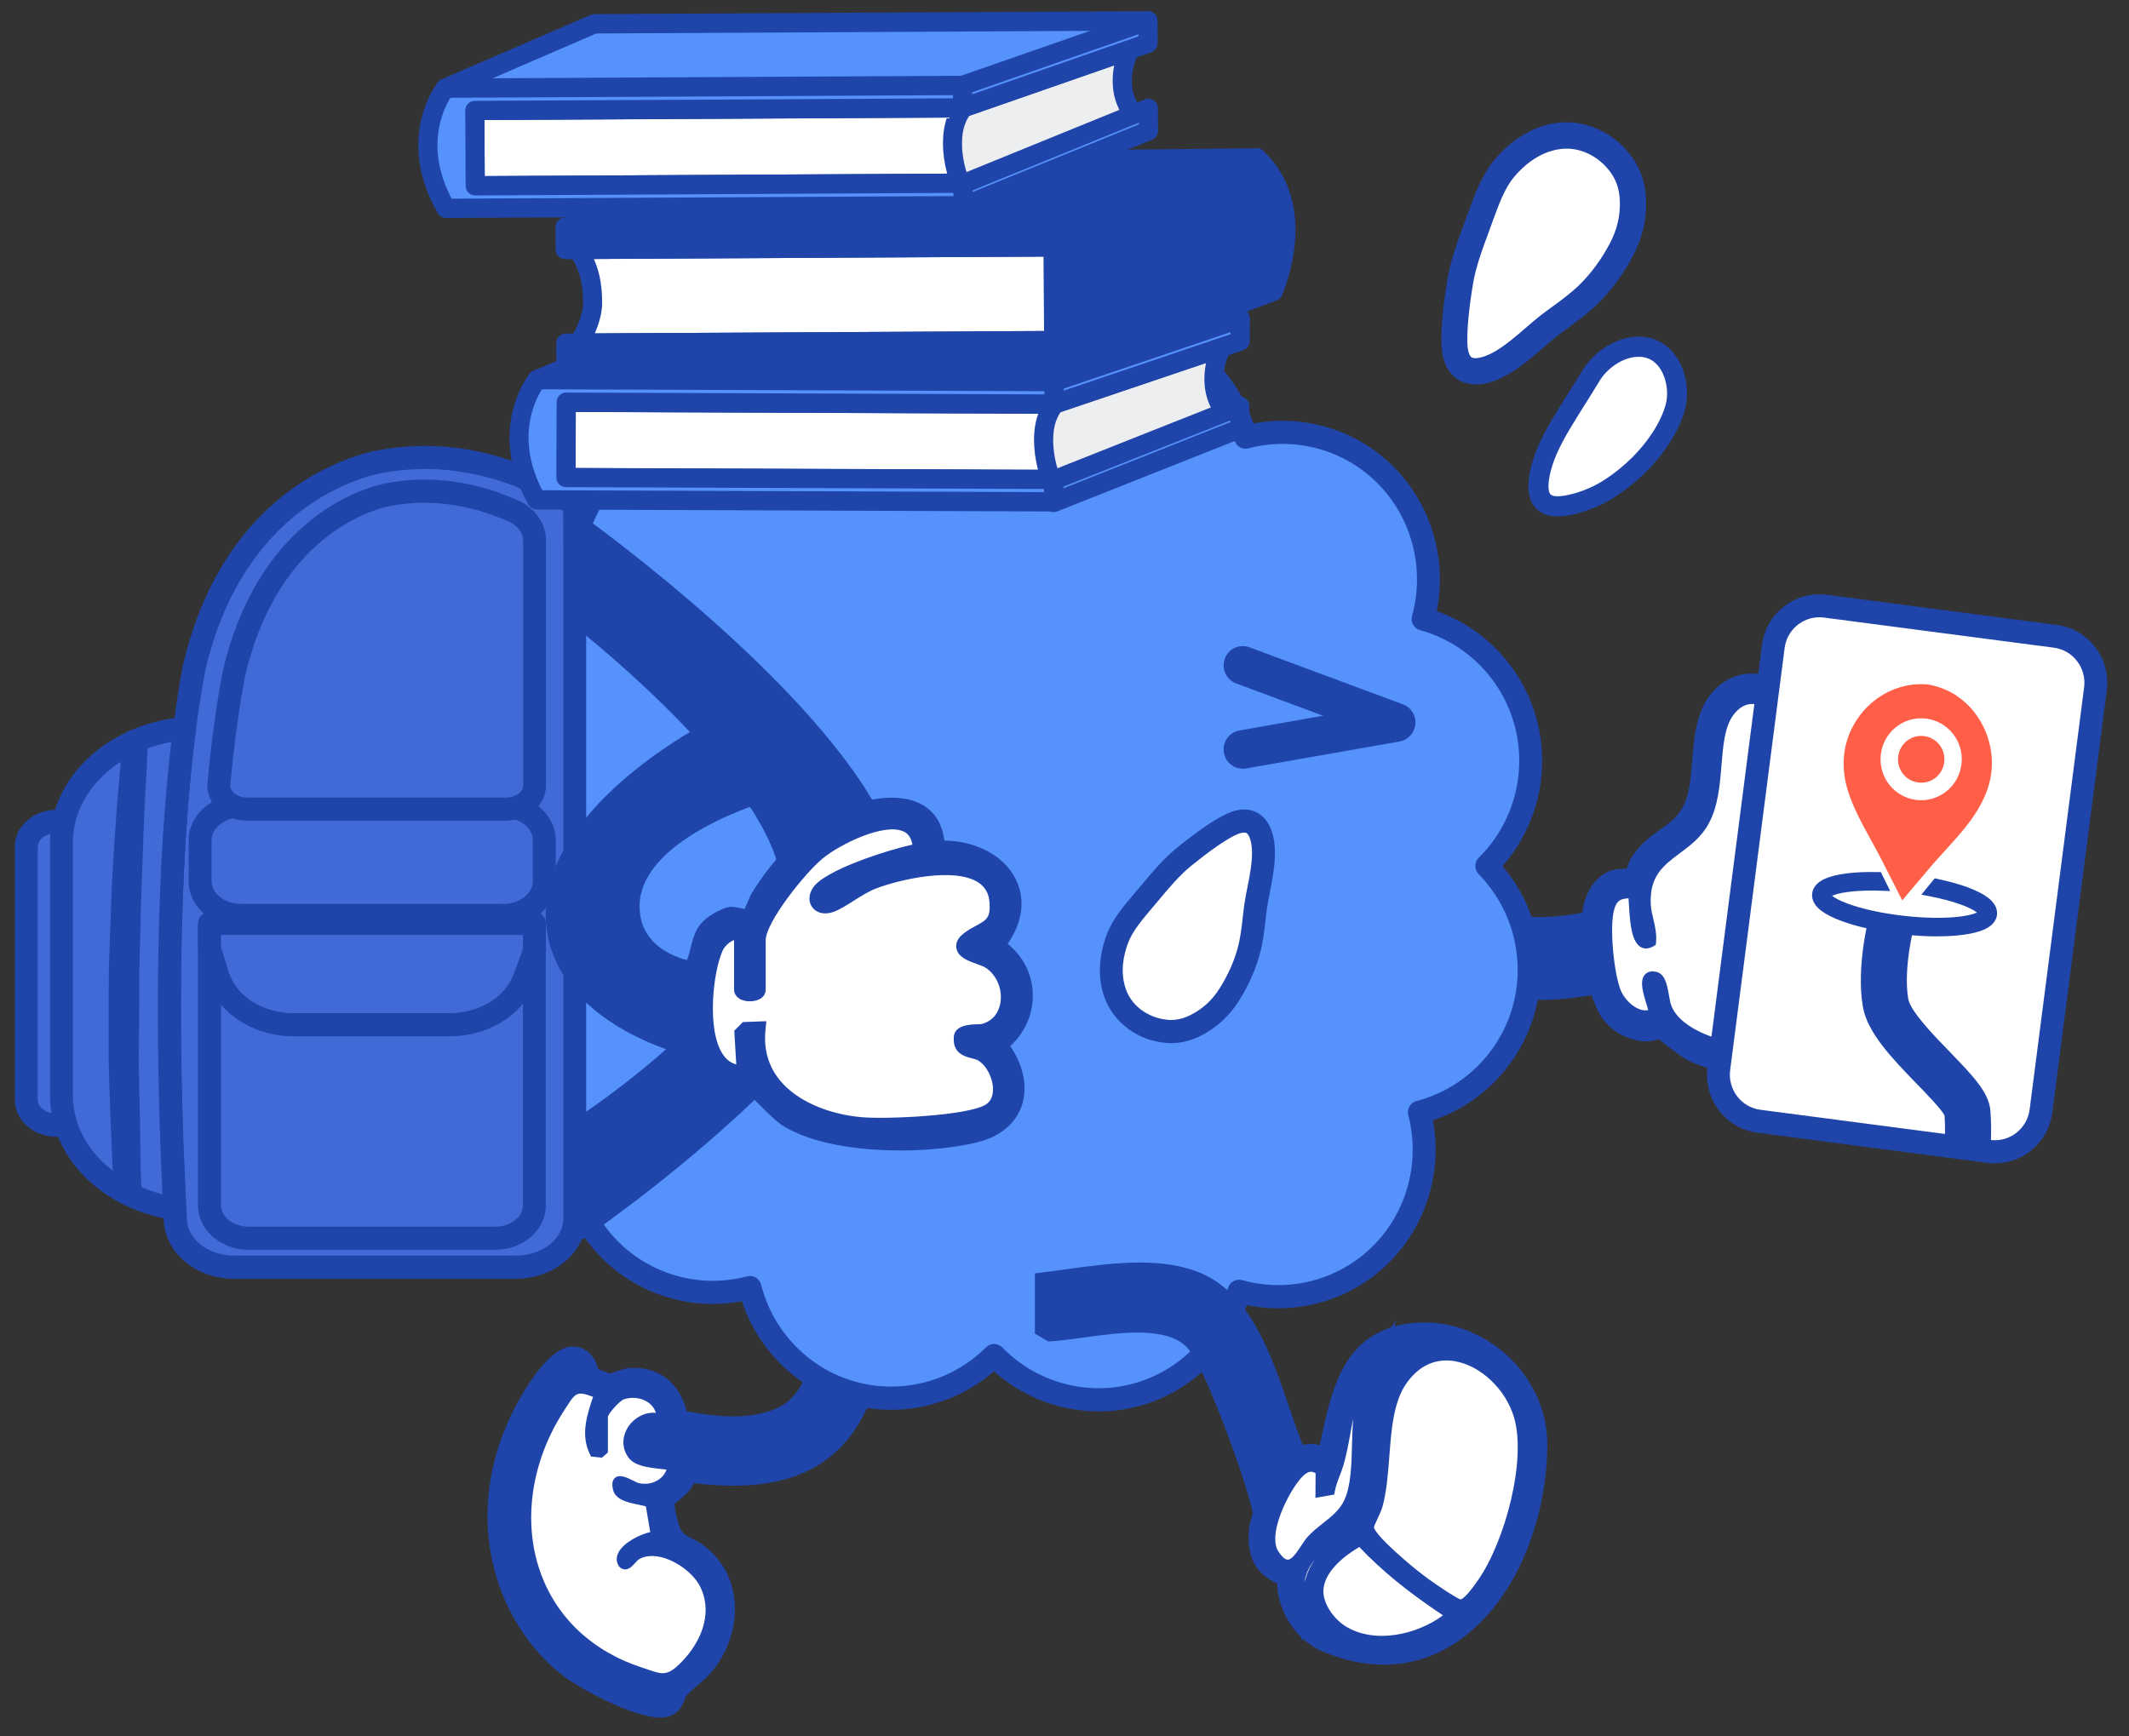 <svg width="141" height="115" viewBox="0 0 141 115" fill="none" xmlns="http://www.w3.org/2000/svg">
<rect x="0" y="0" width="141" height="115" fill="#333333" stroke="none"/>
<g clip-path="url(#clip0_14036_85492)">
<path d="M57.62 89.157C57.711 89.157 57.817 89.382 57.832 89.504C57.878 89.938 57.062 92.18 56.834 92.712C54.697 97.676 50.195 98.059 45.394 97.421C45.409 98.345 44.229 98.856 43.986 99.254C43.743 99.653 44.184 101.297 44.442 101.736C44.883 102.487 45.485 102.503 46.128 102.983C48.468 104.729 48.342 107.911 46.675 110.103C46.179 110.751 45.187 111.4 44.832 111.89C44.518 112.324 44.619 112.999 43.713 113.009C42.32 113.019 39.114 111.39 37.95 110.537C32.186 106.328 31.832 98.35 35.377 92.533C35.868 91.731 37.706 88.855 38.699 90.423C38.886 90.72 38.886 91.179 38.937 91.236C38.983 91.292 40.233 91.746 40.304 91.762C40.598 91.823 41.251 91.43 41.763 91.394C43.5 91.271 44.553 92.41 44.827 94.07L44.994 94.183C47.146 94.596 49.314 94.898 51.436 94.136C53.563 93.37 54.318 91.21 54.778 89.157H57.63H57.62ZM43.611 111.849C41.257 110.904 39.687 110.69 37.656 108.872C32.561 104.311 33.417 95.694 38.01 91.123C38.142 90.229 37.225 91.312 36.967 91.613C34.207 94.867 33.148 100.368 34.389 104.449C35.605 108.458 39.849 111.686 43.92 112.161C43.991 111.762 43.829 111.931 43.617 111.844L43.611 111.849ZM39.803 96.297L39.322 96.246C38.669 94.964 39.2 93.631 39.605 92.385C38.025 91.782 37.98 92.012 37.129 93.319C32.931 99.79 34.744 108.182 42.396 110.685C43.682 111.104 44.128 111.425 45.176 110.414C46.615 109.03 47.541 106.967 46.62 105.021C45.971 103.657 43.622 102.227 42.204 103.064C41.879 103.253 41.565 103.958 41.206 103.611C40.629 102.717 42.695 101.716 43.368 101.711L43.024 99.673C42.811 99.341 41.054 99.459 40.861 98.621C40.593 97.456 41.885 98.406 42.244 98.493C43.232 98.733 44.295 98.197 44.477 97.15C43.718 96.987 42.305 97.048 41.834 96.379C40.953 95.138 42.381 93.432 43.784 93.922C43.693 92.671 42.421 92.083 41.272 92.441C40.932 92.548 40.026 93.508 40.026 93.85V96.093L39.803 96.292V96.297Z" fill="#1F45AA"/>
<path d="M43.703 113.775C41.976 113.775 38.577 111.941 37.504 111.16C32.682 107.636 30.069 99.775 34.728 92.134C36.511 89.213 37.615 89.203 37.975 89.198C38.284 89.208 38.886 89.295 39.337 90.01C39.479 90.234 39.555 90.485 39.595 90.689C39.859 90.791 40.218 90.924 40.406 90.99C40.492 90.965 40.623 90.919 40.72 90.883C41.018 90.776 41.353 90.653 41.707 90.628C43.586 90.495 44.999 91.578 45.48 93.488C47.354 93.835 49.324 94.075 51.178 93.406C52.955 92.768 53.603 90.903 54.034 88.983C54.115 88.636 54.419 88.385 54.773 88.385H57.624C58.212 88.385 58.546 88.988 58.592 89.417C58.678 90.204 57.549 92.987 57.538 93.013C55.214 98.427 50.241 98.743 45.966 98.258C45.703 98.79 45.237 99.167 44.913 99.428C44.837 99.489 44.741 99.566 44.68 99.622C44.67 100.01 44.933 101.057 45.105 101.348C45.273 101.629 45.445 101.721 45.814 101.91C46.047 102.028 46.306 102.155 46.589 102.37C47.724 103.218 48.428 104.408 48.62 105.807C48.843 107.426 48.357 109.163 47.283 110.572C46.974 110.976 46.533 111.359 46.144 111.691C45.86 111.936 45.566 112.186 45.45 112.35C45.419 112.396 45.379 112.493 45.343 112.59C45.197 112.973 44.883 113.77 43.723 113.78H43.708L43.703 113.775ZM38.431 92.834C38.431 92.834 38.405 92.834 38.4 92.834C38.314 92.885 38.086 93.238 37.889 93.549L37.767 93.738C35.701 96.925 35.134 100.73 36.253 103.928C37.256 106.798 39.524 108.938 42.629 109.954C42.771 110 42.907 110.046 43.029 110.092C43.971 110.414 44.047 110.44 44.65 109.862C45.784 108.769 46.716 107.013 45.931 105.358C45.617 104.694 44.695 103.963 43.839 103.698C43.48 103.585 42.973 103.504 42.583 103.734C42.548 103.764 42.502 103.82 42.452 103.877C42.244 104.106 41.925 104.459 41.439 104.474C41.241 104.474 40.953 104.433 40.674 104.168C40.633 104.127 40.593 104.081 40.563 104.035C40.279 103.601 40.264 103.08 40.517 102.605C40.877 101.92 41.758 101.404 42.492 101.139L42.335 100.214C42.269 100.199 42.198 100.184 42.133 100.174C41.419 100.025 40.345 99.806 40.112 98.805C39.945 98.079 40.193 97.697 40.436 97.502C40.998 97.053 41.697 97.4 42.209 97.656C42.3 97.702 42.381 97.742 42.441 97.768C42.639 97.814 42.857 97.809 43.054 97.748C42.355 97.64 41.626 97.431 41.211 96.844C40.633 96.031 40.664 94.964 41.287 94.126C41.601 93.702 42.016 93.396 42.472 93.233C42.193 93.11 41.849 93.09 41.52 93.186C41.322 93.304 40.902 93.759 40.775 93.978V96.118C40.775 96.338 40.679 96.547 40.517 96.695L40.294 96.895C40.137 97.038 39.925 97.104 39.712 97.084L39.231 97.032C38.977 97.007 38.75 96.849 38.633 96.619C37.975 95.322 38.279 94.009 38.633 92.89C38.522 92.86 38.456 92.855 38.42 92.855L38.431 92.834ZM45.394 96.66C45.424 96.66 45.46 96.66 45.495 96.665C51.421 97.451 54.5 96.22 56.141 92.41C56.353 91.915 56.814 90.618 56.996 89.923H55.366C54.844 91.976 53.938 94.045 51.679 94.857C49.349 95.694 47.025 95.352 44.842 94.933C44.746 94.913 44.65 94.877 44.569 94.821L44.401 94.709C44.331 94.663 44.275 94.606 44.224 94.545C44.022 94.693 43.763 94.729 43.53 94.647C43.12 94.504 42.725 94.734 42.507 95.025C42.401 95.173 42.178 95.551 42.447 95.934C42.599 96.149 43.409 96.241 43.844 96.287C44.128 96.317 44.396 96.348 44.634 96.399C44.832 96.44 44.994 96.558 45.1 96.716C45.191 96.675 45.293 96.654 45.394 96.654V96.66Z" fill="#1F45AA"/>
<path d="M40.026 96.098L39.803 96.297L39.322 96.246C38.669 94.964 39.2 93.631 39.606 92.385C38.026 91.782 37.98 92.012 37.129 93.319C32.931 99.79 34.744 108.182 42.396 110.685C43.682 111.104 44.128 111.425 45.176 110.414C46.615 109.03 47.541 106.966 46.62 105.02C45.971 103.657 43.622 102.227 42.204 103.064C41.88 103.253 41.566 103.958 41.206 103.611C40.629 102.717 42.695 101.716 43.368 101.711L43.024 99.673C42.811 99.341 41.054 99.458 40.861 98.621C40.593 97.456 41.885 98.406 42.244 98.493C43.232 98.733 44.295 98.197 44.477 97.15C43.718 96.986 42.305 97.048 41.834 96.379C40.953 95.138 42.381 93.432 43.784 93.922C43.693 92.671 42.421 92.083 41.272 92.441C40.932 92.548 40.026 93.508 40.026 93.85V96.093V96.098Z" fill="white"/>
<path d="M43.9 111.344C43.541 111.344 43.171 111.216 42.705 111.058C42.583 111.017 42.457 110.971 42.315 110.925C38.897 109.811 36.405 107.447 35.296 104.27C34.075 100.776 34.678 96.629 36.916 93.181L37.038 92.998C37.833 91.761 38.061 91.522 39.697 92.145L39.925 92.231L39.758 92.742C39.398 93.83 39.023 94.954 39.489 96.006L39.717 96.031L39.773 95.985V93.856C39.773 93.376 40.781 92.329 41.196 92.201C41.9 91.981 42.654 92.078 43.217 92.466C43.698 92.798 43.986 93.309 44.032 93.907L44.062 94.295L43.698 94.167C43.049 93.942 42.426 94.285 42.102 94.724C41.819 95.102 41.657 95.699 42.036 96.236C42.32 96.634 43.136 96.726 43.789 96.797C44.057 96.828 44.316 96.854 44.528 96.905L44.766 96.956L44.726 97.196C44.635 97.717 44.341 98.161 43.9 98.452C43.404 98.779 42.781 98.881 42.183 98.738C42.072 98.713 41.935 98.641 41.763 98.56C41.591 98.473 41.196 98.279 41.069 98.299C41.079 98.309 41.069 98.386 41.11 98.56C41.196 98.922 41.859 99.06 42.345 99.157C42.781 99.249 43.1 99.31 43.237 99.53L43.272 99.627L43.667 101.961H43.368C42.938 101.971 41.717 102.513 41.414 103.08C41.328 103.238 41.348 103.35 41.388 103.427C41.464 103.417 41.621 103.269 41.702 103.182C41.819 103.054 41.935 102.927 42.072 102.845C42.629 102.518 43.343 102.472 44.133 102.717C45.263 103.07 46.402 103.989 46.843 104.913C47.861 107.058 46.736 109.26 45.343 110.598C44.766 111.155 44.336 111.344 43.895 111.344H43.9ZM38.456 92.318C38.081 92.318 37.899 92.599 37.463 93.278L37.342 93.467C35.189 96.787 34.602 100.761 35.772 104.106C36.83 107.13 39.211 109.382 42.472 110.45C42.614 110.496 42.745 110.542 42.867 110.583C43.844 110.92 44.174 111.032 44.999 110.235C46.265 109.02 47.293 107.038 46.387 105.138C46.002 104.331 44.994 103.519 43.986 103.207C43.531 103.07 42.872 102.967 42.325 103.289C42.254 103.33 42.163 103.432 42.072 103.529C41.895 103.728 41.687 103.953 41.419 103.963C41.322 103.963 41.17 103.943 41.024 103.795L40.988 103.749C40.806 103.468 40.796 103.151 40.963 102.835C41.312 102.171 42.406 101.634 43.065 101.491L42.776 99.796C42.685 99.755 42.426 99.704 42.229 99.663C41.606 99.535 40.755 99.362 40.598 98.677C40.568 98.539 40.467 98.11 40.74 97.891C41.054 97.64 41.54 97.885 41.971 98.1C42.092 98.161 42.229 98.228 42.285 98.243C42.745 98.355 43.232 98.274 43.606 98.028C43.794 97.906 44.022 97.696 44.143 97.354C44.012 97.334 43.865 97.319 43.718 97.303C42.923 97.216 42.021 97.114 41.606 96.532C41.155 95.894 41.181 95.087 41.677 94.417C42.047 93.917 42.705 93.519 43.439 93.595C43.328 93.243 43.1 93.023 42.913 92.89C42.477 92.594 41.885 92.517 41.328 92.691C41.064 92.773 40.284 93.626 40.259 93.861V96.215L39.869 96.563L39.145 96.486L39.084 96.363C38.431 95.081 38.871 93.754 39.261 92.579L39.276 92.533C38.897 92.39 38.643 92.313 38.441 92.313L38.456 92.318Z" fill="#1F45AA"/>
<path d="M43.92 112.161C43.991 111.762 43.829 111.931 43.617 111.844C41.261 110.899 39.692 110.685 37.661 108.866C32.566 104.305 33.422 95.689 38.015 91.118C38.147 90.224 37.23 91.307 36.972 91.608C34.212 94.862 33.154 100.362 34.394 104.443C35.61 108.453 39.854 111.681 43.925 112.156L43.92 112.161Z" fill="white"/>
<path d="M44.082 112.687L43.799 112.401C39.489 111.86 35.352 108.489 34.146 104.52C32.875 100.332 34.004 94.714 36.775 91.445C37.453 90.643 37.777 90.418 38.056 90.551C38.329 90.679 38.279 91.036 38.258 91.159L38.248 91.246L38.188 91.307C35.752 93.733 34.349 97.339 34.445 100.95C34.526 104.055 35.726 106.803 37.828 108.678C39.337 110.031 40.573 110.465 42.133 111.022C42.624 111.196 43.145 111.385 43.713 111.609C43.738 111.619 43.769 111.619 43.804 111.625C43.88 111.625 44.017 111.635 44.113 111.757C44.214 111.885 44.199 112.049 44.174 112.212L44.087 112.692L44.082 112.687Z" fill="#1F45AA"/>
<path d="M90.776 49.635L94.544 49.87C94.797 52.633 94.336 55.422 95.628 57.986C97.613 61.919 101.771 61.878 105.569 61.096C105.412 60.121 105.969 58.675 106.962 58.379C107.336 58.267 108.111 58.349 108.283 58.221C108.324 58.19 108.511 57.47 108.658 57.235C109.919 55.223 111.849 55.498 112.538 52.592C112.983 50.692 112.603 47.955 113.915 46.397C115.445 44.579 117.997 45.35 118.883 47.393C119.83 49.574 118.822 51.561 118.316 53.685C121.81 53.711 124.905 50.892 128.369 50.948C130.531 50.983 132.856 52.301 132.101 54.804C131.554 56.607 129.179 57.368 127.543 57.776C127.077 57.894 126.49 57.7 126.196 58.149C126.946 59.13 127.098 59.952 126.829 61.158C126.758 61.469 126.368 62.067 126.394 62.266C126.414 62.424 127.037 63.002 127.174 63.436C128.247 66.909 125.006 68.569 122.297 69.386C119.243 70.305 115.262 70.969 112.269 69.616C111.636 69.33 110.208 68.088 110.076 68.058C109.762 67.976 109.403 68.221 109.043 68.211C108.096 68.18 107.19 67.68 106.653 66.893C106.354 66.459 105.979 65.121 105.761 65.065C100.834 66.061 95.648 65.356 92.726 60.846C90.599 57.562 90.68 53.399 90.776 49.625V49.635ZM109.458 67.098C109.382 66.454 108.446 64.585 109.514 64.605C110.279 64.621 110.193 66.046 110.461 66.725C111.18 68.523 114.183 69.391 115.951 69.422C118.448 69.457 125.33 68.339 126.206 65.55C127.326 61.98 122.13 61.883 119.916 62.547C118.767 62.894 116.908 63.778 117.683 65.249C118.615 67.026 121.294 65.816 121.897 66.398C122.732 67.215 120.448 67.241 120.109 67.328C119.572 67.471 117.516 68.466 117.278 68.135L117.222 67.358C118.741 66.883 117.708 66.888 117.212 66.337C116.194 65.218 116.285 63.803 117.344 62.751C113.697 58.824 118.514 56.847 122.089 56.873C122.828 56.878 123.623 57.164 124.262 57.189C125.857 57.255 130.987 56.3 131.164 54.278C131.256 53.251 130.835 52.587 129.878 52.23C126.546 50.989 122.145 54.569 118.66 54.824C117.982 54.875 117.025 54.88 117.075 54.063C117.177 52.444 118.59 50.703 118.276 48.66C117.982 46.755 115.885 45.416 114.579 47.265C113.404 48.93 114.168 52.276 112.943 54.472C111.727 56.658 108.932 56.663 109.094 59.916C109.134 60.749 109.545 61.566 109.438 62.44C107.964 63.344 108.258 59.406 108.071 59.247C107.316 59.258 106.931 59.38 106.693 60.131C106.324 61.316 106.643 64.641 107.154 65.775C107.524 66.587 108.557 67.496 109.469 67.087L109.458 67.098ZM125.371 61.745C125.745 61.648 125.989 60.616 125.989 60.269C125.989 57.419 120.782 57.705 118.979 58.354C116.969 59.074 116.103 60.877 118.387 61.934C119.582 61.735 120.661 61.245 121.912 61.193C122.687 61.163 125.199 61.791 125.371 61.745Z" fill="#1F45AA"/>
<path d="M116.306 71.158C114.796 71.158 113.297 70.928 111.96 70.326C111.515 70.121 110.887 69.646 110.178 69.09C110.051 68.993 109.94 68.906 109.859 68.839C109.818 68.85 109.778 68.86 109.742 68.87C109.55 68.926 109.302 68.998 109.028 68.987C107.833 68.952 106.714 68.334 106.035 67.338C105.858 67.077 105.701 66.684 105.534 66.27C105.493 66.168 105.442 66.04 105.397 65.923C99.446 66.985 94.736 65.346 92.098 61.27C89.814 57.746 89.93 53.236 90.026 49.61L90.047 48.818L95.253 49.145L95.314 49.799C95.39 50.626 95.405 51.453 95.415 52.255C95.445 54.166 95.476 55.974 96.316 57.639C97.704 60.386 100.338 61.27 104.804 60.468C104.906 59.268 105.635 57.981 106.759 57.649C107.028 57.567 107.337 57.557 107.64 57.547C107.671 57.547 107.701 57.547 107.737 57.547C107.833 57.25 107.924 57.01 108.035 56.837C108.628 55.892 109.342 55.386 109.975 54.937C110.811 54.344 111.474 53.874 111.819 52.429C111.955 51.852 112.006 51.167 112.067 50.437C112.188 48.889 112.325 47.138 113.358 45.912C114.179 44.936 115.343 44.477 116.544 44.655C117.86 44.849 119.035 45.784 119.602 47.097C120.458 49.063 119.937 50.846 119.435 52.562C119.405 52.659 119.38 52.756 119.349 52.853C120.58 52.664 121.795 52.153 123.066 51.612C124.758 50.897 126.505 50.166 128.404 50.187C130.101 50.212 131.64 50.912 132.425 52C132.856 52.597 133.281 53.609 132.846 55.029C132.193 57.174 129.625 58.047 127.746 58.522C127.614 58.553 127.493 58.573 127.371 58.578C127.766 59.411 127.822 60.264 127.584 61.331C127.533 61.556 127.417 61.796 127.305 62.026C127.285 62.062 127.265 62.108 127.245 62.148C127.245 62.148 127.245 62.148 127.25 62.154C127.488 62.45 127.786 62.812 127.913 63.216C128.308 64.488 128.227 65.657 127.68 66.694C126.9 68.18 125.163 69.335 122.53 70.132C120.747 70.668 118.524 71.158 116.321 71.158H116.306ZM109.499 63.844C109.499 63.844 109.519 63.844 109.529 63.844C110.684 63.865 110.902 65.09 111.028 65.821C111.069 66.061 111.115 66.311 111.17 66.449C111.722 67.838 114.356 68.64 115.966 68.666C116.189 68.666 116.432 68.666 116.696 68.65C116.685 68.635 116.67 68.62 116.66 68.599L116.533 68.426L116.417 66.827L116.564 66.781C115.526 65.565 115.46 64.038 116.336 62.777C115.045 61.137 115.156 59.855 115.51 59.043C116.392 57.01 119.557 56.111 122.084 56.127C122.555 56.127 123.026 56.229 123.441 56.311C123.755 56.372 124.049 56.433 124.282 56.443C126.09 56.515 130.293 55.427 130.395 54.227C130.455 53.542 130.238 53.2 129.6 52.965C127.888 52.327 125.634 53.256 123.456 54.16C121.866 54.819 120.225 55.493 118.701 55.606C117.992 55.657 117.202 55.642 116.696 55.136C116.498 54.937 116.27 54.584 116.3 54.028C116.346 53.251 116.64 52.485 116.918 51.75C117.283 50.789 117.663 49.799 117.506 48.787C117.384 48.016 116.847 47.321 116.25 47.178C115.855 47.081 115.495 47.265 115.176 47.715C114.71 48.374 114.614 49.523 114.513 50.733C114.401 52.082 114.275 53.609 113.586 54.85C113.044 55.825 112.249 56.418 111.55 56.939C110.507 57.715 109.757 58.277 109.833 59.881C109.848 60.157 109.919 60.453 109.99 60.769C110.112 61.29 110.254 61.883 110.173 62.532L110.127 62.899L109.813 63.093C109.185 63.481 108.694 63.328 108.456 63.201C107.671 62.787 107.494 61.684 107.402 60.356C107.402 60.356 107.402 60.361 107.402 60.366C107.109 61.306 107.372 64.447 107.833 65.458C107.954 65.729 108.177 65.999 108.415 66.183C108.228 65.514 108.111 64.815 108.496 64.299C108.628 64.12 108.932 63.829 109.494 63.829L109.499 63.844ZM120.529 68.053C120.423 68.063 120.337 68.073 120.281 68.083C120.241 68.094 120.16 68.124 120.063 68.16C120.22 68.124 120.372 68.088 120.529 68.053ZM121.152 65.463C121.648 65.463 122.094 65.535 122.423 65.856C122.925 66.347 122.864 66.812 122.783 67.047C122.727 67.215 122.636 67.348 122.514 67.46C124.014 66.914 125.209 66.194 125.482 65.32C125.761 64.426 125.502 64.028 125.28 63.798C124.328 62.823 121.593 62.843 120.134 63.282C119.182 63.568 118.458 64.013 118.296 64.411C118.255 64.508 118.23 64.646 118.357 64.891C118.696 65.535 119.44 65.545 120.539 65.479C120.752 65.468 120.955 65.453 121.157 65.453L121.152 65.463ZM118.772 66.934C118.772 66.965 118.772 66.996 118.772 67.026C118.828 67.006 118.878 66.985 118.924 66.965C118.873 66.955 118.823 66.944 118.772 66.934ZM91.515 50.447C91.439 53.834 91.485 57.536 93.359 60.432C96.534 65.33 102.394 64.968 105.61 64.319L105.777 64.283L105.944 64.324C105.944 64.324 105.974 64.335 105.989 64.335C105.858 63.543 105.777 62.649 105.767 61.832L105.721 61.842C103.705 62.256 97.572 63.517 94.954 58.328C93.956 56.346 93.921 54.278 93.885 52.276C93.875 51.719 93.865 51.147 93.835 50.585L91.515 50.437V50.447ZM121.957 58.691C120.894 58.691 119.84 58.859 119.238 59.079C118.311 59.411 117.81 59.962 117.794 60.335C117.784 60.601 118.038 60.887 118.503 61.142C118.863 61.071 119.213 60.974 119.582 60.872C120.301 60.672 121.046 60.468 121.886 60.438C122.408 60.417 123.325 60.596 124.474 60.826C124.672 60.867 124.9 60.913 125.077 60.943C125.158 60.729 125.234 60.407 125.234 60.279C125.234 59.865 125.077 59.569 124.723 59.319C124.084 58.864 123.021 58.701 121.962 58.701L121.957 58.691ZM125.366 57.909C125.366 57.909 125.401 57.93 125.421 57.945L125.452 57.904C125.421 57.904 125.396 57.909 125.366 57.914V57.909Z" fill="#1F45AA"/>
<path d="M109.459 67.097C108.547 67.501 107.514 66.597 107.144 65.785C106.633 64.656 106.314 61.326 106.683 60.141C106.921 59.39 107.306 59.268 108.061 59.257C108.248 59.416 107.955 63.354 109.428 62.45C109.535 61.576 109.124 60.759 109.084 59.926C108.922 56.673 111.717 56.668 112.933 54.482C114.153 52.286 113.389 48.935 114.569 47.275C115.875 45.426 117.972 46.764 118.266 48.67C118.58 50.713 117.167 52.454 117.065 54.073C117.015 54.896 117.972 54.885 118.65 54.834C122.135 54.579 126.536 50.999 129.868 52.24C130.825 52.597 131.246 53.261 131.154 54.288C130.977 56.316 125.852 57.266 124.252 57.199C123.614 57.174 122.818 56.888 122.079 56.883C118.504 56.857 113.687 58.828 117.334 62.761C116.28 63.813 116.189 65.223 117.202 66.347C117.698 66.898 118.732 66.893 117.212 67.368L117.268 68.144C117.506 68.477 119.562 67.481 120.099 67.338C120.438 67.251 122.722 67.22 121.887 66.408C121.289 65.821 118.61 67.036 117.673 65.259C116.898 63.783 118.757 62.904 119.906 62.557C122.12 61.888 127.316 61.985 126.196 65.56C125.325 68.349 118.443 69.467 115.941 69.432C114.174 69.406 111.17 68.538 110.451 66.735C110.178 66.055 110.269 64.625 109.504 64.615C108.436 64.595 109.378 66.464 109.449 67.108L109.459 67.097Z" fill="white"/>
<path d="M116.083 69.682C116.037 69.682 115.992 69.682 115.951 69.682C114.093 69.651 110.988 68.727 110.233 66.827C110.142 66.592 110.092 66.306 110.036 65.999C109.919 65.341 109.813 64.871 109.514 64.866C109.373 64.866 109.327 64.912 109.317 64.927C109.155 65.141 109.388 65.897 109.53 66.347C109.621 66.633 109.697 66.883 109.717 67.072L109.737 67.261L109.565 67.338C108.481 67.818 107.332 66.811 106.916 65.897C106.395 64.738 106.04 61.357 106.445 60.075C106.719 59.196 107.225 59.023 108.061 59.012H108.157L108.228 59.074C108.36 59.186 108.37 59.365 108.405 59.968C108.446 60.657 108.532 62.097 108.942 62.317C109.008 62.353 109.089 62.343 109.195 62.297C109.221 61.873 109.124 61.459 109.023 61.02C108.942 60.672 108.856 60.31 108.841 59.942C108.734 57.792 109.869 56.944 110.963 56.127C111.611 55.641 112.285 55.141 112.72 54.354C113.302 53.302 113.414 51.954 113.52 50.651C113.632 49.293 113.738 48.011 114.366 47.122C114.933 46.325 115.688 45.993 116.498 46.182C117.501 46.422 118.336 47.429 118.519 48.624C118.716 49.901 118.271 51.075 117.876 52.107C117.612 52.807 117.359 53.466 117.324 54.084C117.313 54.273 117.374 54.354 117.42 54.4C117.663 54.645 118.372 54.594 118.64 54.574C120.003 54.477 121.497 53.854 123.082 53.2C125.442 52.224 127.878 51.218 129.959 51.995C131.023 52.393 131.509 53.169 131.413 54.303C131.205 56.668 125.665 57.516 124.252 57.45C123.938 57.434 123.603 57.368 123.254 57.296C122.864 57.215 122.464 57.133 122.089 57.133C119.851 57.102 117.111 57.914 116.453 59.436C116.063 60.33 116.427 61.387 117.531 62.577L117.698 62.761L117.521 62.935C116.549 63.905 116.503 65.172 117.4 66.168C117.526 66.306 117.703 66.408 117.86 66.5C118.078 66.623 118.301 66.75 118.276 67.001C118.25 67.241 118.012 67.373 117.496 67.547L117.526 67.956C117.865 67.935 118.777 67.573 119.243 67.389C119.603 67.246 119.881 67.133 120.053 67.087C120.124 67.067 120.276 67.052 120.474 67.031C121.299 66.944 121.76 66.837 121.836 66.715C121.831 66.715 121.811 66.668 121.73 66.587C121.588 66.449 121.066 66.48 120.605 66.505C119.562 66.561 118.134 66.643 117.47 65.371C117.227 64.901 117.192 64.447 117.369 64.018C117.784 63.022 119.243 62.486 119.856 62.302C121.309 61.862 124.611 61.643 126.014 63.078C126.637 63.716 126.789 64.574 126.46 65.621C125.553 68.517 118.802 69.672 116.093 69.672L116.083 69.682ZM109.499 64.355C109.499 64.355 109.514 64.355 109.519 64.355C110.259 64.37 110.406 65.223 110.527 65.907C110.578 66.188 110.623 66.449 110.694 66.633C111.338 68.247 114.158 69.141 115.951 69.166C118.575 69.207 125.168 67.996 125.958 65.473C126.227 64.62 126.115 63.936 125.634 63.441C124.49 62.271 121.568 62.317 119.982 62.792C119.562 62.92 118.159 63.4 117.82 64.212C117.698 64.498 117.729 64.799 117.901 65.131C118.412 66.112 119.552 66.045 120.56 65.989C121.233 65.948 121.765 65.923 122.064 66.214C122.347 66.49 122.347 66.725 122.297 66.873C122.145 67.322 121.395 67.435 120.504 67.532C120.347 67.547 120.22 67.562 120.16 67.578C120.018 67.613 119.719 67.736 119.405 67.859C118.002 68.42 117.313 68.645 117.055 68.288L117.015 68.231L116.939 67.179L117.131 67.118C117.359 67.046 117.511 66.99 117.607 66.949C117.602 66.949 117.597 66.944 117.592 66.939C117.415 66.837 117.187 66.709 117.01 66.51C115.982 65.376 115.982 63.89 116.979 62.751C115.85 61.464 115.511 60.284 115.966 59.232C116.721 57.495 119.603 56.596 122.074 56.622C122.499 56.622 122.925 56.714 123.335 56.796C123.669 56.862 123.978 56.928 124.252 56.939C125.847 57 130.739 56.014 130.891 54.257C130.972 53.343 130.623 52.791 129.767 52.47C127.868 51.765 125.523 52.73 123.254 53.67C121.704 54.313 120.099 54.972 118.656 55.08C118.058 55.12 117.405 55.115 117.045 54.758C116.868 54.579 116.782 54.339 116.802 54.048C116.842 53.348 117.111 52.654 117.389 51.918C117.779 50.897 118.179 49.839 118.002 48.695C117.85 47.715 117.162 46.862 116.366 46.673C115.764 46.53 115.207 46.785 114.766 47.408C114.219 48.184 114.118 49.395 114.011 50.682C113.9 52.041 113.784 53.445 113.145 54.594C112.654 55.478 111.94 56.009 111.246 56.525C110.168 57.332 109.236 58.027 109.327 59.901C109.342 60.223 109.418 60.545 109.499 60.887C109.616 61.392 109.737 61.913 109.671 62.47L109.656 62.593L109.55 62.659C109.155 62.899 108.866 62.843 108.689 62.751C108.076 62.424 107.954 61.255 107.884 59.978C107.873 59.814 107.863 59.636 107.853 59.508C107.301 59.538 107.083 59.671 106.916 60.208C106.562 61.346 106.896 64.62 107.367 65.667C107.666 66.326 108.456 67.052 109.16 66.914C109.129 66.786 109.079 66.638 109.033 66.485C108.826 65.805 108.588 65.029 108.902 64.605C108.993 64.483 109.165 64.34 109.494 64.34L109.499 64.355Z" fill="#1F45AA"/>
<path d="M100.93 66.827C101.887 63.339 100.829 59.768 98.469 57.368C100.859 55.003 101.973 51.458 101.067 47.955C100.166 44.451 97.476 41.897 94.245 41.008C95.147 37.755 94.352 34.118 91.829 31.539C89.312 28.96 85.722 28.102 82.481 28.96C81.65 25.686 79.153 22.938 75.689 21.978C72.23 21.013 68.69 22.08 66.31 24.46C63.965 22.049 60.451 20.926 56.977 21.84C53.502 22.749 50.97 25.461 50.089 28.72C46.863 27.811 43.257 28.613 40.7 31.156C38.142 33.695 37.291 37.316 38.142 40.585C34.896 41.422 32.176 43.94 31.219 47.434C30.262 50.927 31.32 54.492 33.68 56.893C31.29 59.258 30.176 62.802 31.082 66.306C31.984 69.81 34.673 72.363 37.904 73.252C37.003 76.506 37.798 80.142 40.32 82.721C42.837 85.301 46.427 86.159 49.669 85.301C50.499 88.575 52.996 91.317 56.46 92.283C59.924 93.248 63.464 92.18 65.839 89.8C68.184 92.211 71.699 93.335 75.173 92.421C78.647 91.511 81.179 88.799 82.06 85.541C85.286 86.45 88.892 85.648 91.45 83.105C94.007 80.561 94.858 76.945 94.007 73.676C97.254 72.833 99.978 70.32 100.93 66.827Z" fill="#5592FC"/>
<path d="M72.762 93.493C70.235 93.493 67.753 92.564 65.829 90.842C63.211 93.115 59.605 93.948 56.252 93.013C52.9 92.083 50.231 89.504 49.137 86.2C45.739 86.843 42.214 85.75 39.778 83.253C37.342 80.755 36.309 77.18 36.997 73.763C33.736 72.609 31.219 69.881 30.343 66.49C29.472 63.103 30.348 59.482 32.637 56.877C30.383 54.232 29.558 50.6 30.485 47.219C31.411 43.838 33.964 41.146 37.245 40.043C36.607 36.616 37.691 33.061 40.168 30.605C42.644 28.148 46.189 27.106 49.577 27.8C50.722 24.511 53.426 21.973 56.789 21.094C60.147 20.211 63.737 21.094 66.325 23.408C68.944 21.135 72.549 20.303 75.897 21.237C79.249 22.172 81.918 24.746 83.012 28.056C86.41 27.412 89.935 28.505 92.371 30.998C94.812 33.495 95.84 37.071 95.152 40.487C98.413 41.642 100.93 44.369 101.801 47.761C102.677 51.152 101.801 54.768 99.507 57.378C101.761 60.019 102.586 63.655 101.659 67.036C100.733 70.417 98.18 73.109 94.898 74.212C95.537 77.634 94.453 81.194 91.981 83.651C89.51 86.108 85.96 87.15 82.572 86.455C81.427 89.744 78.723 92.283 75.36 93.161C74.499 93.386 73.628 93.498 72.762 93.498V93.493ZM65.839 89.029H65.844C66.047 89.029 66.239 89.116 66.381 89.259C68.614 91.557 71.911 92.482 74.98 91.675C78.054 90.868 80.49 88.442 81.326 85.336C81.377 85.137 81.508 84.974 81.686 84.872C81.863 84.769 82.07 84.744 82.263 84.8C85.337 85.663 88.649 84.805 90.913 82.558C93.177 80.311 94.078 76.981 93.268 73.87C93.217 73.671 93.248 73.462 93.349 73.288C93.45 73.114 93.617 72.987 93.815 72.935C96.904 72.133 99.35 69.718 100.196 66.623C101.042 63.532 100.17 60.192 97.927 57.904C97.785 57.761 97.704 57.562 97.709 57.358C97.709 57.153 97.795 56.959 97.937 56.816C100.216 54.564 101.133 51.239 100.333 48.144C99.532 45.043 97.127 42.587 94.048 41.744C93.85 41.693 93.688 41.56 93.587 41.381C93.486 41.203 93.46 40.993 93.516 40.799C94.377 37.699 93.521 34.358 91.293 32.075C89.064 29.792 85.762 28.883 82.678 29.701C82.481 29.752 82.273 29.721 82.101 29.619C81.929 29.517 81.802 29.348 81.751 29.149C80.961 26.033 78.561 23.566 75.497 22.713C72.428 21.86 69.116 22.734 66.857 25.002C66.715 25.145 66.513 25.226 66.315 25.226C66.112 25.226 65.92 25.145 65.778 24.997C63.545 22.698 60.248 21.774 57.179 22.581C54.105 23.388 51.674 25.814 50.833 28.919C50.778 29.118 50.651 29.282 50.474 29.384C50.297 29.486 50.089 29.512 49.896 29.455C46.827 28.587 43.51 29.45 41.246 31.698C38.983 33.945 38.081 37.275 38.892 40.385C38.942 40.585 38.912 40.794 38.81 40.968C38.709 41.141 38.542 41.269 38.344 41.32C35.255 42.117 32.814 44.538 31.963 47.628C31.118 50.718 31.984 54.058 34.232 56.346C34.374 56.489 34.455 56.688 34.45 56.893C34.45 57.097 34.364 57.291 34.222 57.434C31.943 59.687 31.026 63.007 31.827 66.107C32.627 69.207 35.032 71.659 38.112 72.506C38.309 72.558 38.471 72.69 38.572 72.869C38.674 73.048 38.699 73.257 38.643 73.451C37.782 76.552 38.638 79.892 40.867 82.175C43.095 84.458 46.397 85.367 49.481 84.55C49.679 84.499 49.886 84.529 50.058 84.632C50.231 84.734 50.357 84.902 50.408 85.102C51.198 88.217 53.598 90.684 56.662 91.532C59.731 92.385 63.044 91.511 65.307 89.249C65.449 89.106 65.641 89.024 65.844 89.024L65.839 89.029Z" fill="#1F45AA"/>
<path d="M125.371 61.745C125.199 61.791 122.687 61.163 121.912 61.193C120.661 61.239 119.587 61.735 118.387 61.934C116.108 60.871 116.969 59.074 118.98 58.353C120.783 57.705 125.984 57.419 125.989 60.269C125.989 60.616 125.746 61.648 125.371 61.745Z" fill="white"/>
<path d="M69.298 85.03C72.246 84.667 76.079 83.881 78.936 84.923C83.271 86.501 84.187 93.074 85.919 96.813C86.552 96.169 87.256 96.42 87.935 96.813C88.826 93.156 89.08 88.83 93.713 88.396C97.821 88.013 101.695 91.44 101.72 95.618C101.771 103.177 96.509 112.289 87.905 108.698C86.289 108.024 85.16 106.139 85.377 104.377C83.797 103.851 83.347 103.019 83.483 101.364C83.519 100.96 83.787 100.398 83.737 100.143C83.296 97.998 81.675 93.713 80.774 91.619C80.409 90.771 79.791 89.392 79.179 88.738C77.128 86.547 72.281 87.906 69.612 88.084L69.298 87.9V85.025V85.03ZM88.735 96.987C88.558 97.594 88.249 98.146 88.153 98.784L87.383 98.922L87.393 97.472C86.674 96.885 86.112 97.528 85.681 98.115C84.912 99.162 83.681 101.726 84.461 102.916C85.54 104.566 86.157 102.666 86.826 101.936C87.586 101.108 88.74 100.593 89.262 99.479C89.976 97.957 89.682 95.526 89.905 93.815C90.027 92.865 90.3 91.971 90.584 91.062C89.282 92.681 89.318 95.025 88.74 96.987H88.735ZM86.715 104.633C87.246 102.6 89.87 101.4 90.508 99.617C91.561 96.665 89.839 92.793 92.665 90.291L94.195 89.244C93.243 89.295 92.397 89.989 91.835 90.72C89.91 93.207 91.085 96.777 90.087 99.479C89.186 101.936 85.332 102.84 86.269 106.073L86.715 104.633ZM88.953 107.927C91.085 109.27 94.169 108.519 96.003 106.987C93.86 105.577 91.829 104.045 90.072 102.155C88.983 102.768 87.56 103.826 87.403 105.199C87.282 106.241 88.112 107.396 88.948 107.927H88.953ZM92.878 103.545C93.369 103.969 93.901 104.403 94.433 104.786C94.833 105.072 96.306 106.104 96.666 106.195C97.102 106.308 97.882 105.123 98.125 104.776C99.867 102.247 101.411 96.726 100.495 93.764C99.517 90.582 95.344 88.135 92.969 91.44C91.465 93.534 92.017 97.155 91.313 99.729C91.197 100.148 90.776 100.884 90.741 101.129C90.67 101.634 92.422 103.151 92.883 103.545H92.878Z" fill="#1F45AA"/>
<path d="M91.657 110.276C90.351 110.276 88.998 109.99 87.616 109.413C87.135 109.209 86.689 108.918 86.294 108.56L86.243 108.724L86.157 108.432C85.215 107.508 84.613 106.2 84.587 104.898C83.129 104.239 82.567 103.136 82.719 101.302C82.739 101.042 82.82 100.781 82.886 100.546C82.916 100.449 82.957 100.312 82.972 100.24C82.541 98.212 81.017 94.132 80.07 91.93C79.827 91.368 79.179 89.867 78.621 89.269C77.284 87.844 74.195 88.268 71.719 88.61C70.974 88.712 70.27 88.809 69.658 88.85L69.43 88.866L68.538 88.345V84.351L69.207 84.269C69.647 84.213 70.113 84.151 70.589 84.085C73.405 83.697 76.596 83.252 79.194 84.203C82.754 85.5 84.152 89.611 85.388 93.238C85.686 94.121 85.975 94.964 86.279 95.72C86.679 95.608 87.064 95.648 87.403 95.74C87.444 95.556 87.484 95.378 87.52 95.194C88.153 92.267 88.857 88.993 92.108 87.941L92.468 87.492L92.351 87.865C92.741 87.757 93.171 87.676 93.637 87.635C95.84 87.43 98.089 88.212 99.806 89.78C101.487 91.317 102.46 93.442 102.475 95.618C102.505 100.123 100.672 105.935 96.504 108.759C95.02 109.765 93.379 110.276 91.647 110.276H91.657ZM89.945 103.126C89.176 103.626 88.264 104.403 88.163 105.286C88.082 105.976 88.715 106.87 89.358 107.273C90.877 108.233 93.045 107.906 94.65 106.992C92.721 105.664 91.227 104.433 89.945 103.126ZM86.816 106.875C86.988 107.115 87.19 107.329 87.413 107.518C87.206 107.242 87.023 106.941 86.892 106.624L86.816 106.88V106.875ZM91.536 101.139C91.672 101.343 92.088 101.854 93.359 102.952L93.374 102.967C93.906 103.432 94.412 103.836 94.873 104.168C95.466 104.597 96.296 105.148 96.696 105.373C96.828 105.25 97.066 104.98 97.461 104.403L97.501 104.341C99.198 101.874 100.581 96.614 99.77 93.994C99.264 92.349 97.75 90.924 96.251 90.674C95.192 90.5 94.296 90.909 93.587 91.894C92.781 93.013 92.645 94.806 92.513 96.537C92.427 97.691 92.336 98.886 92.047 99.944C91.971 100.214 91.824 100.531 91.683 100.832C91.637 100.93 91.581 101.052 91.536 101.149V101.139ZM92.771 103.667L92.873 103.545L92.766 103.662L92.771 103.667ZM86.628 98.161C86.547 98.248 86.436 98.376 86.294 98.575C85.494 99.668 84.638 101.798 85.094 102.498C85.175 102.625 85.241 102.702 85.291 102.753C85.428 102.615 85.615 102.324 85.742 102.14C85.909 101.89 86.076 101.629 86.274 101.42C86.588 101.073 86.947 100.792 87.297 100.516C87.697 100.199 88.082 99.893 88.355 99.525L86.623 99.831L86.633 98.156L86.628 98.161ZM75.335 86.746C77.046 86.746 78.657 87.078 79.726 88.222C80.379 88.922 80.971 90.183 81.463 91.322C82.288 93.238 83.615 96.726 84.243 99.05C84.537 98.452 84.851 97.952 85.063 97.661C85.144 97.548 85.231 97.436 85.317 97.334L85.225 97.14C84.76 96.139 84.365 94.974 83.944 93.738C82.82 90.434 81.544 86.695 78.667 85.643C76.418 84.826 73.425 85.239 70.782 85.602C70.534 85.638 70.285 85.668 70.047 85.704V87.282C70.493 87.236 70.99 87.165 71.506 87.098C72.716 86.93 74.048 86.746 75.33 86.746H75.335Z" fill="#1F45AA"/>
<path d="M90.736 101.129C90.665 101.634 92.417 103.151 92.878 103.545C93.369 103.969 93.901 104.403 94.433 104.786C94.833 105.072 96.306 106.104 96.666 106.195C97.101 106.308 97.881 105.123 98.124 104.776C99.867 102.247 101.411 96.726 100.495 93.764C99.517 90.582 95.344 88.135 92.969 91.44C91.465 93.534 92.017 97.155 91.313 99.729C91.196 100.148 90.776 100.884 90.741 101.129H90.736Z" fill="white"/>
<path d="M96.727 106.461C96.686 106.461 96.645 106.461 96.6 106.446C96.129 106.323 94.301 105.011 94.28 104.995C93.794 104.648 93.268 104.224 92.71 103.739C90.665 101.966 90.442 101.41 90.482 101.093C90.502 100.94 90.604 100.725 90.761 100.383C90.877 100.133 91.009 99.847 91.065 99.658C91.328 98.703 91.409 97.605 91.5 96.45C91.642 94.581 91.789 92.645 92.761 91.287C93.688 90 94.984 89.417 96.413 89.657C98.296 89.969 100.115 91.665 100.738 93.682C101.649 96.644 100.165 102.252 98.332 104.919L98.291 104.975C97.684 105.863 97.177 106.456 96.727 106.456V106.461ZM90.989 101.159C90.989 101.231 91.09 101.66 93.029 103.34C93.592 103.826 94.108 104.239 94.579 104.582C95.314 105.113 96.484 105.889 96.727 105.95C96.767 105.95 97.04 105.909 97.876 104.689L97.917 104.633C99.689 102.058 101.127 96.67 100.256 93.841C99.689 91.997 98.038 90.449 96.332 90.168C95.466 90.025 94.21 90.153 93.176 91.593C92.285 92.829 92.148 94.693 92.012 96.496C91.925 97.63 91.834 98.8 91.561 99.806C91.495 100.036 91.358 100.332 91.227 100.613C91.135 100.812 91.009 101.078 90.994 101.17L90.989 101.159Z" fill="#1F45AA"/>
<path d="M87.408 105.199C87.287 106.241 88.117 107.396 88.953 107.927C91.085 109.27 94.169 108.519 96.003 106.987C93.86 105.577 91.83 104.045 90.072 102.155C88.983 102.768 87.56 103.825 87.403 105.199H87.408Z" fill="white"/>
<path d="M91.536 108.882C90.584 108.882 89.642 108.657 88.821 108.141C87.915 107.569 87.023 106.333 87.155 105.169C87.322 103.703 88.766 102.6 89.951 101.931L90.123 101.833L90.26 101.982C91.769 103.606 93.582 105.087 96.144 106.772L96.433 106.961L96.17 107.181C94.985 108.172 93.243 108.882 91.541 108.882H91.536ZM90.027 102.477C89.13 103.008 87.798 103.994 87.656 105.23C87.55 106.149 88.3 107.212 89.085 107.712C90.999 108.923 93.799 108.315 95.567 107.007C93.202 105.429 91.475 104.014 90.027 102.482V102.477Z" fill="#1F45AA"/>
<path d="M90.578 91.067C89.277 92.686 89.312 95.03 88.735 96.992C88.558 97.599 88.249 98.151 88.153 98.789L87.383 98.927L87.393 97.477C86.674 96.889 86.112 97.533 85.681 98.12C84.911 99.167 83.681 101.731 84.461 102.921C85.539 104.571 86.157 102.671 86.826 101.941C87.585 101.113 88.74 100.597 89.262 99.484C89.976 97.962 89.682 95.531 89.905 93.82C90.026 92.87 90.3 91.976 90.584 91.067H90.578Z" fill="white"/>
<path d="M85.286 103.831C84.927 103.831 84.587 103.58 84.248 103.059C83.362 101.711 84.724 98.994 85.479 97.962C85.823 97.492 86.208 97.053 86.709 96.987C86.998 96.951 87.281 97.043 87.555 97.267L87.651 97.344L87.641 98.611L87.94 98.56C88.016 98.212 88.142 97.885 88.264 97.569C88.35 97.349 88.431 97.135 88.497 96.91C88.674 96.302 88.801 95.633 88.917 94.99C89.186 93.544 89.459 92.053 90.386 90.898L91.216 89.867L90.827 91.133C90.558 92.002 90.28 92.906 90.158 93.845C90.082 94.418 90.067 95.066 90.052 95.756C90.021 97.119 89.986 98.534 89.495 99.586C89.14 100.347 88.517 100.838 87.92 101.313C87.59 101.573 87.276 101.818 87.018 102.104C86.881 102.257 86.74 102.472 86.588 102.697C86.223 103.248 85.843 103.82 85.291 103.82L85.286 103.831ZM86.826 97.497C86.826 97.497 86.79 97.497 86.77 97.497C86.456 97.538 86.147 97.911 85.884 98.269C85.139 99.285 83.98 101.726 84.668 102.778C84.901 103.131 85.114 103.32 85.286 103.32C85.565 103.32 85.894 102.819 86.157 102.421C86.319 102.176 86.471 101.946 86.638 101.767C86.927 101.45 87.271 101.18 87.6 100.919C88.178 100.465 88.725 100.031 89.029 99.377C89.474 98.422 89.505 97.063 89.54 95.756C89.555 95.122 89.571 94.525 89.626 93.973C89.545 94.346 89.474 94.719 89.409 95.092C89.287 95.751 89.16 96.43 88.973 97.063C88.902 97.303 88.816 97.533 88.725 97.763C88.588 98.12 88.456 98.463 88.396 98.825L88.365 99.004L87.119 99.224L87.13 97.599C87.023 97.528 86.917 97.492 86.816 97.492L86.826 97.497Z" fill="#1F45AA"/>
<path d="M86.269 106.073L86.714 104.633C87.246 102.6 89.87 101.399 90.508 99.617C91.561 96.665 89.839 92.793 92.665 90.291L94.195 89.244C93.242 89.295 92.397 89.989 91.835 90.72C89.91 93.207 91.085 96.777 90.087 99.479C89.186 101.936 85.332 102.84 86.269 106.073Z" fill="white"/>
<path d="M86.258 106.956L86.026 106.144C85.408 104.009 86.719 102.825 87.991 101.67C88.745 100.986 89.525 100.281 89.854 99.387C90.249 98.309 90.29 97.099 90.33 95.822C90.391 93.989 90.452 92.089 91.637 90.561C92.067 90.005 92.979 89.055 94.184 88.988L95.091 88.937L92.807 90.5C91.161 91.961 91.161 93.917 91.161 95.986C91.161 97.242 91.161 98.539 90.746 99.704C90.427 100.593 89.657 101.338 88.907 102.064C88.082 102.86 87.226 103.683 86.963 104.699L86.264 106.956H86.258ZM87.049 103.351C86.714 103.78 86.471 104.25 86.4 104.796L86.476 104.561C86.593 104.122 86.795 103.723 87.049 103.356V103.351Z" fill="#1F45AA"/>
<path d="M82.303 50.922C81.701 50.922 81.164 50.483 81.058 49.865C80.936 49.17 81.397 48.506 82.086 48.389L87.626 47.413L81.868 45.273C81.21 45.028 80.875 44.292 81.118 43.634C81.361 42.975 82.086 42.633 82.744 42.878L92.918 46.662C93.455 46.862 93.794 47.403 93.739 47.975C93.683 48.547 93.258 49.017 92.695 49.119L82.521 50.907C82.445 50.922 82.374 50.927 82.303 50.927V50.922Z" fill="#1F45AA"/>
<path d="M38.071 33.465V80.699C38.071 80.929 38.046 81.148 37.99 81.363C37.625 82.839 36.06 83.947 34.187 83.947H15.494C13.418 83.947 11.706 82.584 11.61 80.852C11.594 80.597 11.584 80.331 11.569 80.05C11.559 79.902 11.554 79.754 11.544 79.596C11.539 79.483 11.534 79.371 11.524 79.253C11.513 78.998 11.498 78.733 11.488 78.462C11.478 78.242 11.468 78.017 11.458 77.788C11.453 77.66 11.447 77.532 11.437 77.394C11.427 77.154 11.417 76.909 11.407 76.659C11.402 76.495 11.397 76.327 11.387 76.158C11.377 75.939 11.367 75.714 11.361 75.484C11.361 75.423 11.356 75.356 11.356 75.295C11.351 75.147 11.346 74.999 11.341 74.851C11.326 74.381 11.311 73.896 11.296 73.395C11.29 73.104 11.28 72.813 11.275 72.517C11.275 72.353 11.27 72.19 11.265 72.026C11.255 71.592 11.245 71.148 11.24 70.698C11.214 69.125 11.199 67.465 11.21 65.759C11.21 65.438 11.21 65.111 11.214 64.789C11.225 64.033 11.235 63.272 11.245 62.506C11.255 62.041 11.265 61.576 11.28 61.106C11.296 60.621 11.311 60.131 11.326 59.646C11.336 59.401 11.346 59.155 11.351 58.91C11.356 58.665 11.371 58.42 11.382 58.175C11.387 57.981 11.402 57.787 11.407 57.593C11.407 57.501 11.417 57.414 11.417 57.322C11.427 57.118 11.437 56.913 11.447 56.709C11.463 56.423 11.478 56.137 11.498 55.851C11.518 55.483 11.544 55.115 11.569 54.743C11.589 54.426 11.615 54.104 11.635 53.793C11.635 53.742 11.64 53.696 11.645 53.645C11.67 53.302 11.701 52.965 11.726 52.628C11.767 52.168 11.807 51.709 11.853 51.254C11.883 50.963 11.908 50.677 11.944 50.391C11.949 50.33 11.954 50.273 11.964 50.217C11.995 49.921 12.03 49.625 12.065 49.329C12.086 49.15 12.106 48.966 12.131 48.787C12.151 48.608 12.177 48.43 12.197 48.256C12.324 47.301 12.46 46.366 12.617 45.457C12.688 45.028 12.764 44.604 12.845 44.185C14.972 35.094 20.751 31.994 23.587 30.998C24.032 30.84 24.407 30.737 24.681 30.671C25.78 30.431 26.843 30.319 27.856 30.303C28.56 30.293 29.239 30.329 29.887 30.4C34.409 30.901 37.585 33.123 38.041 33.46L38.071 33.465Z" fill="#416AD7"/>
<path d="M34.181 84.713H15.494C13.007 84.713 10.972 83.033 10.85 80.893L10.637 76.189C10.627 75.969 10.617 75.739 10.612 75.51C10.612 75.453 10.607 75.377 10.607 75.3C10.602 75.183 10.597 75.024 10.592 74.871L10.526 72.537C10.526 72.374 10.521 72.22 10.516 72.062C10.505 71.613 10.495 71.168 10.49 70.719C10.46 68.849 10.455 67.276 10.46 65.764C10.46 65.443 10.46 65.116 10.465 64.789C10.475 64.053 10.485 63.308 10.495 62.562L10.505 62.026C10.511 61.714 10.521 61.408 10.531 61.096C10.546 60.586 10.561 60.111 10.576 59.63L10.602 58.895C10.612 58.655 10.622 58.42 10.632 58.18C10.632 58.032 10.642 57.894 10.652 57.761L10.708 56.673C10.723 56.387 10.739 56.101 10.759 55.81C10.779 55.442 10.804 55.069 10.83 54.697C10.85 54.38 10.875 54.058 10.901 53.742C10.901 53.69 10.906 53.624 10.916 53.558C10.936 53.251 10.966 52.909 10.997 52.567C11.037 52.107 11.078 51.642 11.123 51.188L11.149 50.922C11.169 50.718 11.189 50.514 11.215 50.314L11.23 50.146C11.265 49.839 11.296 49.543 11.331 49.247C11.351 49.063 11.372 48.879 11.397 48.695C11.417 48.527 11.443 48.343 11.468 48.159C11.594 47.194 11.736 46.244 11.888 45.334C11.959 44.9 12.04 44.471 12.121 44.047C14.299 34.731 20.098 31.427 23.359 30.283C23.764 30.14 24.154 30.022 24.524 29.936C25.638 29.69 26.757 29.563 27.866 29.542C28.56 29.532 29.274 29.563 29.993 29.644C34.794 30.175 38.147 32.576 38.512 32.847C38.704 32.99 38.821 33.22 38.821 33.465V80.699C38.821 81 38.785 81.286 38.714 81.562C38.263 83.385 36.354 84.713 34.176 84.713H34.181ZM28.145 31.074C28.064 31.074 27.978 31.074 27.897 31.074C26.889 31.09 25.871 31.207 24.868 31.427C24.66 31.478 24.306 31.575 23.86 31.728C20.893 32.765 15.616 35.794 13.605 44.364C13.534 44.742 13.458 45.161 13.387 45.585C13.235 46.479 13.098 47.408 12.972 48.358C12.947 48.532 12.926 48.706 12.906 48.879C12.881 49.063 12.861 49.237 12.84 49.415C12.805 49.717 12.769 50.008 12.739 50.304L12.724 50.468C12.698 50.672 12.683 50.866 12.663 51.065L12.638 51.331C12.592 51.78 12.552 52.235 12.516 52.689C12.486 53.026 12.455 53.358 12.435 53.696C12.425 53.767 12.425 53.803 12.425 53.839C12.4 54.165 12.379 54.482 12.354 54.794C12.329 55.166 12.303 55.529 12.283 55.892C12.263 56.183 12.248 56.464 12.232 56.75L12.177 57.833C12.172 57.955 12.167 58.078 12.162 58.205C12.146 58.481 12.136 58.711 12.131 58.946L12.106 59.681C12.091 60.157 12.075 60.632 12.06 61.106C12.05 61.449 12.04 61.755 12.035 62.056L12.025 62.583C12.015 63.328 11.999 64.069 11.995 64.804C11.995 65.126 11.989 65.448 11.989 65.764C11.979 67.271 11.989 68.834 12.02 70.693C12.025 71.143 12.035 71.582 12.045 72.016C12.05 72.169 12.055 72.338 12.055 72.496L12.121 74.83C12.121 74.984 12.131 75.126 12.136 75.264C12.136 75.346 12.136 75.402 12.141 75.448C12.146 75.688 12.156 75.913 12.167 76.128L12.379 80.801C12.45 82.134 13.823 83.176 15.504 83.176H34.192C35.681 83.176 36.972 82.333 37.256 81.174C37.296 81.016 37.316 80.862 37.316 80.694V33.858C36.385 33.235 33.609 31.575 29.841 31.161C29.274 31.1 28.707 31.064 28.155 31.064L28.145 31.074Z" fill="#1F45AA"/>
<path d="M13.878 61.214V79.861C13.878 81.056 15.038 82.027 16.471 82.027H32.799C34.232 82.027 35.392 81.056 35.392 79.861V61.214H13.878Z" fill="#416AD7"/>
<path d="M32.799 82.793H16.466C14.618 82.793 13.114 81.475 13.114 79.861V61.214C13.114 60.79 13.453 60.447 13.873 60.447H35.387C35.807 60.447 36.147 60.79 36.147 61.214V79.861C36.147 81.48 34.642 82.793 32.794 82.793H32.799ZM14.638 61.98V79.861C14.638 80.622 15.479 81.26 16.471 81.26H32.799C33.792 81.26 34.632 80.617 34.632 79.861V61.98H14.638Z" fill="#1F45AA"/>
<path d="M13.879 61.168V62.879L14.436 64.651C15.033 66.556 17.095 67.879 19.45 67.879H29.766C32.045 67.879 34.055 66.638 34.724 64.82L35.392 63.001V61.168H13.879Z" fill="#416AD7"/>
<path d="M29.765 68.65H19.449C16.77 68.65 14.41 67.103 13.711 64.886L13.154 63.114C13.129 63.037 13.119 62.961 13.119 62.884V61.173C13.119 60.749 13.458 60.407 13.879 60.407H35.392C35.812 60.407 36.152 60.749 36.152 61.173V63.007C36.152 63.098 36.136 63.185 36.106 63.272L35.438 65.09C34.653 67.22 32.379 68.65 29.771 68.65H29.765ZM14.638 62.761L15.16 64.421C15.661 66.01 17.424 67.118 19.449 67.118H29.765C31.71 67.118 33.452 66.066 34.01 64.559L34.632 62.868V61.939H14.638V62.766V62.761Z" fill="#1F45AA"/>
<path d="M33.336 60.652C34.83 60.652 36.045 59.636 36.045 58.389V55.652C36.045 54.406 34.83 53.389 33.336 53.389H15.965C14.471 53.389 13.256 54.406 13.256 55.652V58.389C13.256 59.636 14.471 60.652 15.965 60.652H33.336Z" fill="#416AD7"/>
<path d="M33.336 61.418H15.965C14.051 61.418 12.496 60.06 12.496 58.389V55.652C12.496 53.982 14.051 52.623 15.965 52.623H33.336C35.25 52.623 36.805 53.982 36.805 55.652V58.389C36.805 60.06 35.25 61.418 33.336 61.418ZM15.965 54.15C14.906 54.15 14.015 54.835 14.015 55.647V58.384C14.015 59.196 14.906 59.881 15.965 59.881H33.336C34.394 59.881 35.286 59.196 35.286 58.384V55.647C35.286 54.835 34.394 54.15 33.336 54.15H15.965Z" fill="#1F45AA"/>
<path d="M3.75 74.539H5.239V54.416H3.75C2.641 54.416 1.739 55.167 1.739 56.096V72.864C1.739 73.794 2.641 74.544 3.75 74.544V74.539Z" fill="#416AD7"/>
<path d="M5.239 75.305H3.75C2.225 75.305 0.979 74.207 0.979 72.859V56.091C0.979 54.743 2.22 53.645 3.75 53.645H5.239C5.659 53.645 5.998 53.987 5.998 54.411V74.534C5.998 74.958 5.659 75.3 5.239 75.3V75.305ZM3.75 55.182C3.071 55.182 2.499 55.601 2.499 56.096V72.864C2.499 73.359 3.071 73.778 3.75 73.778H4.479V55.187H3.75V55.182Z" fill="#1F45AA"/>
<path d="M4.074 55.815V72.567C4.074 75.28 5.775 77.665 8.338 79.003C8.434 79.059 8.536 79.105 8.637 79.156C9.528 79.585 10.516 79.892 11.564 80.045C11.23 73.579 10.799 60.264 12.086 49.328C12.126 48.971 12.172 48.613 12.217 48.256C11.346 48.333 10.511 48.506 9.731 48.772C9.493 48.853 9.265 48.94 9.042 49.037C8.991 49.058 8.941 49.078 8.89 49.104C6.019 50.376 4.064 52.904 4.064 55.81L4.074 55.815Z" fill="#416AD7"/>
<path d="M11.569 80.816C11.534 80.816 11.498 80.816 11.458 80.806C10.354 80.642 9.295 80.321 8.313 79.851C8.201 79.8 8.09 79.744 7.979 79.682C5.061 78.155 3.314 75.494 3.314 72.573V55.82C3.314 52.694 5.34 49.855 8.596 48.409C8.627 48.394 8.703 48.358 8.774 48.333C9.002 48.236 9.245 48.144 9.498 48.057C10.338 47.771 11.235 47.582 12.162 47.5C12.39 47.48 12.617 47.566 12.774 47.735C12.931 47.904 13.007 48.133 12.977 48.363C12.931 48.716 12.886 49.068 12.845 49.425C11.574 60.197 11.974 73.216 12.324 80.014C12.334 80.244 12.243 80.464 12.076 80.622C11.934 80.75 11.752 80.821 11.564 80.821L11.569 80.816ZM11.346 49.15C10.875 49.237 10.419 49.354 9.979 49.502C9.761 49.579 9.548 49.66 9.341 49.747C9.3 49.763 9.27 49.773 9.245 49.788C6.505 51.004 4.828 53.307 4.828 55.815V72.568C4.828 74.907 6.272 77.062 8.688 78.324C8.784 78.375 8.87 78.421 8.961 78.462C9.533 78.737 10.136 78.952 10.759 79.11C10.419 72.041 10.111 59.625 11.336 49.242C11.336 49.211 11.341 49.18 11.346 49.15Z" fill="#1F45AA"/>
<path d="M7.953 65.724C7.953 66.924 7.953 68.129 7.953 69.314C7.938 70.499 7.989 71.664 8.029 72.787C8.06 73.916 8.11 75.004 8.156 76.036C8.181 76.552 8.201 77.052 8.222 77.537C8.252 78.023 8.298 78.493 8.333 78.942C8.333 78.963 8.333 78.988 8.338 79.008C8.434 79.065 8.536 79.111 8.637 79.162C8.632 79.085 8.627 79.008 8.622 78.932C8.596 78.482 8.566 78.013 8.551 77.527C8.541 77.042 8.536 76.541 8.531 76.026C8.515 74.994 8.505 73.906 8.475 72.782C8.45 71.659 8.409 70.494 8.434 69.314C8.444 68.135 8.455 66.929 8.465 65.734C8.465 65.136 8.455 64.534 8.47 63.936C8.485 63.339 8.5 62.741 8.515 62.154C8.546 60.974 8.576 59.809 8.601 58.686C8.647 57.562 8.688 56.474 8.728 55.443C8.769 54.411 8.799 53.435 8.86 52.536C8.915 51.637 8.951 50.81 8.986 50.08C9.007 49.712 9.027 49.37 9.047 49.053C8.996 49.073 8.946 49.094 8.895 49.119C8.86 49.416 8.829 49.732 8.794 50.064C8.723 50.795 8.642 51.617 8.566 52.516C8.48 53.415 8.419 54.39 8.353 55.422C8.287 56.454 8.196 57.542 8.156 58.665C8.115 59.794 8.075 60.959 8.034 62.138C8.014 62.731 7.994 63.323 7.973 63.926C7.953 64.524 7.958 65.126 7.953 65.724Z" fill="#416AD7"/>
<path d="M8.637 79.928C8.525 79.928 8.419 79.902 8.318 79.856C8.201 79.8 8.09 79.744 7.973 79.683C7.756 79.565 7.609 79.345 7.583 79.095C7.583 79.08 7.578 79.034 7.578 79.019C7.563 78.819 7.548 78.641 7.533 78.462C7.507 78.176 7.482 77.885 7.467 77.583L7.376 75.489C7.34 74.626 7.3 73.732 7.274 72.808L7.259 72.389C7.224 71.388 7.188 70.356 7.199 69.304V65.724C7.199 65.724 7.199 65.719 7.199 65.713C7.199 65.499 7.199 65.284 7.204 65.07C7.204 64.682 7.204 64.289 7.219 63.9L7.325 60.902C7.35 60.131 7.376 59.375 7.406 58.635C7.442 57.792 7.497 56.975 7.553 56.188L7.644 54.819C7.7 53.982 7.756 53.185 7.827 52.439C7.892 51.637 7.963 50.892 8.029 50.217L8.049 49.988C8.085 49.645 8.12 49.324 8.151 49.027C8.181 48.772 8.333 48.552 8.556 48.435C8.632 48.394 8.708 48.363 8.779 48.333C9.022 48.236 9.295 48.272 9.503 48.43C9.71 48.583 9.832 48.838 9.812 49.099C9.791 49.41 9.771 49.748 9.751 50.11C9.716 50.84 9.68 51.668 9.624 52.577C9.574 53.333 9.543 54.14 9.513 54.998L9.336 59.922L9.28 62.169C9.265 62.761 9.25 63.354 9.234 63.952C9.224 64.329 9.229 64.702 9.229 65.08C9.229 65.3 9.229 65.514 9.229 65.734C9.219 66.934 9.209 68.14 9.199 69.319C9.179 70.305 9.199 71.281 9.224 72.226L9.239 72.767C9.27 73.835 9.28 74.871 9.295 75.862L9.315 77.522C9.326 77.854 9.346 78.191 9.361 78.518L9.396 79.116C9.417 79.386 9.29 79.647 9.067 79.8C8.941 79.887 8.789 79.933 8.637 79.933V79.928Z" fill="#1F45AA"/>
<path d="M16.36 53.598C15.271 53.598 14.415 52.822 14.496 51.918C14.739 49.339 15.063 46.857 15.499 44.584C17.646 35.462 23.592 33.286 25.425 32.826C26.311 32.632 27.223 32.535 28.13 32.535C30.49 32.535 32.541 33.194 34.004 33.848C34.87 34.236 35.407 34.992 35.407 35.809V52.036C35.407 52.899 34.572 53.593 33.538 53.593H16.36V53.598Z" fill="#416AD7"/>
<path d="M33.538 54.365H16.36C15.555 54.365 14.805 54.048 14.304 53.491C13.883 53.026 13.686 52.444 13.742 51.847C14 49.099 14.339 46.606 14.755 44.436C17.013 34.834 23.354 32.55 25.243 32.081C26.205 31.871 27.172 31.769 28.13 31.769C30.697 31.769 32.905 32.52 34.308 33.148C35.453 33.659 36.162 34.68 36.162 35.809V52.036C36.162 53.318 34.982 54.359 33.533 54.359L33.538 54.365ZM28.13 33.301C27.279 33.301 26.418 33.393 25.582 33.572C23.926 33.986 18.29 36.029 16.238 44.757C15.838 46.846 15.504 49.293 15.251 51.99C15.231 52.194 15.337 52.357 15.428 52.459C15.641 52.694 15.985 52.832 16.36 52.832H33.538C34.141 52.832 34.647 52.47 34.647 52.041V35.814C34.647 35.298 34.283 34.813 33.695 34.553C32.429 33.986 30.434 33.306 28.13 33.306V33.301Z" fill="#1F45AA"/>
<path d="M38.071 34.747C38.071 34.747 54.637 46.586 58.303 55.769C61.97 64.953 38.795 81.026 38.795 81.026L38.856 74.539C38.856 74.539 54.231 64.365 52.261 57.128C50.291 49.891 38.127 40.58 38.127 40.58L38.066 34.747H38.071Z" fill="#1F45AA"/>
<path d="M38.025 82.492L38.101 74.12L38.441 73.896C42.588 71.148 53.026 62.818 51.532 57.327C49.653 50.427 37.792 41.279 37.671 41.187L37.377 40.963L37.296 33.255L38.512 34.124C39.195 34.614 55.305 46.198 59.012 55.483C62.861 65.126 40.198 80.985 39.231 81.654L38.025 82.487V82.492ZM39.611 74.948L39.57 79.534C46.458 74.519 60.253 62.7 57.599 56.05C54.632 48.614 42.71 39.185 38.846 36.269L38.886 40.197C40.821 41.718 51.132 50.08 52.996 56.923C54.94 64.069 41.96 73.339 39.611 74.948Z" fill="#1F45AA"/>
<path d="M45.758 64.176C46.3 63.42 46.148 62.261 46.852 61.459C47.131 61.147 47.946 60.642 48.346 60.591C48.746 60.54 49.44 60.856 49.628 60.718C49.683 60.678 50.058 59.682 50.225 59.411C51.856 56.781 54.186 54.421 57.245 53.609C59.554 52.996 62.005 53.318 62.061 56.198C65.955 55.984 68.806 59.145 66.016 62.634C68.442 64.171 68.503 67.486 66.209 69.197C68.047 71.551 67.728 74.401 64.588 75.168C61.261 75.98 55.077 75.985 52.109 74.131C51.456 73.722 50.109 72.19 49.825 72.072C49.557 71.96 49.066 72.2 48.666 72.18C47.111 72.088 46.366 70.693 45.758 69.473V64.176ZM49.111 62.102C48.863 61.295 47.713 62.062 47.399 62.736C46.513 64.646 45.85 71.189 49.288 71.087L49.136 68.482L49.405 68.211L50.19 68.186C49.79 72.215 53.482 74.192 56.961 74.514C58.632 74.672 64.228 74.437 65.55 73.605C66.831 72.798 66.229 70.535 65.039 69.815C64.507 69.493 63.641 69.672 63.671 68.824C63.651 68.252 64.785 68.436 65.17 68.329C67.323 67.731 67.247 64.646 65.429 63.614C64.948 63.344 63.079 63.027 64.152 62.225C65.165 61.469 66.153 61.546 66.021 59.758C65.763 56.285 59.934 57.582 57.827 58.389C56.829 58.772 55.786 59.651 55.036 59.932C54.333 60.197 53.851 59.753 54.231 59.12C54.854 58.093 59.645 56.556 60.957 56.377C60.881 52.694 55.74 55.166 54.14 56.489C52.99 57.439 50.185 60.846 50.185 62.297V65.56C50.185 65.923 49.106 65.923 49.106 65.56V62.113L49.111 62.102Z" fill="#1F45AA"/>
<path d="M59.594 76.209C56.758 76.209 53.745 75.755 51.846 74.57C51.441 74.314 50.864 73.742 50.352 73.237C50.104 72.992 49.775 72.665 49.638 72.558C49.567 72.558 49.43 72.588 49.334 72.609C49.121 72.654 48.888 72.706 48.64 72.69C46.746 72.578 45.88 70.847 45.308 69.702L45.252 69.595V64.013L45.348 63.88C45.536 63.614 45.627 63.241 45.723 62.848C45.86 62.291 46.007 61.653 46.478 61.122C46.832 60.723 47.754 60.157 48.291 60.085C48.569 60.049 48.873 60.121 49.142 60.182C49.192 60.192 49.253 60.208 49.314 60.218C49.339 60.157 49.37 60.09 49.4 60.019C49.572 59.615 49.699 59.314 49.8 59.145C51.183 56.913 53.573 54.058 57.123 53.118C58.916 52.643 60.435 52.786 61.397 53.517C62.046 54.007 62.425 54.737 62.542 55.682C64.659 55.713 66.477 56.673 67.257 58.216C67.93 59.544 67.743 61.055 66.74 62.526C67.753 63.343 68.351 64.508 68.396 65.795C68.447 67.128 67.91 68.374 66.907 69.294C67.804 70.627 68.082 72.052 67.662 73.267C67.257 74.452 66.209 75.31 64.71 75.673C63.357 76.005 61.514 76.214 59.594 76.214V76.209ZM49.825 71.546C49.891 71.556 49.957 71.577 50.018 71.602C50.22 71.689 50.453 71.904 51.061 72.506C51.512 72.951 52.069 73.507 52.378 73.701C55.29 75.52 61.377 75.433 64.472 74.677C65.636 74.391 66.411 73.788 66.705 72.93C67.044 71.939 66.71 70.668 65.819 69.519L65.495 69.105L65.915 68.793C66.892 68.068 67.424 66.985 67.383 65.836C67.343 64.712 66.751 63.706 65.753 63.078L65.272 62.772L65.631 62.322C66.644 61.055 66.902 59.763 66.356 58.685C65.707 57.404 63.995 56.612 62.096 56.719L61.868 56.729L61.565 56.423V56.219C61.544 55.35 61.281 54.717 60.785 54.339C60.086 53.808 58.845 53.721 57.376 54.114C54.15 54.967 51.942 57.618 50.656 59.692C50.585 59.804 50.433 60.177 50.327 60.422C50.317 60.443 50.306 60.468 50.301 60.489C51.269 58.731 53.107 56.683 53.826 56.086C55.112 55.023 58.425 53.307 60.248 54.155C60.79 54.405 61.443 54.993 61.468 56.356L61.478 56.811L61.028 56.872C59.615 57.061 55.138 58.599 54.667 59.375C54.636 59.421 54.621 59.462 54.616 59.487C54.662 59.492 54.748 59.487 54.864 59.441C55.163 59.329 55.563 59.079 55.979 58.813C56.49 58.491 57.072 58.124 57.65 57.899C59.068 57.358 63.211 56.239 65.307 57.587C66.036 58.057 66.462 58.788 66.528 59.712C66.649 61.382 65.844 61.827 65.13 62.215C64.907 62.337 64.679 62.46 64.456 62.629C64.446 62.639 64.436 62.644 64.426 62.654C64.608 62.756 64.932 62.868 65.105 62.93C65.332 63.012 65.53 63.078 65.677 63.165C66.791 63.798 67.429 65.121 67.267 66.464C67.125 67.634 66.391 68.512 65.302 68.814C65.135 68.86 64.942 68.87 64.715 68.875C64.568 68.88 64.32 68.89 64.178 68.921C64.198 69.003 64.284 69.028 64.588 69.105C64.811 69.161 65.064 69.227 65.297 69.37C66.153 69.891 66.761 71.03 66.771 72.133C66.776 72.966 66.436 73.64 65.814 74.034C64.314 74.973 58.506 75.162 56.91 75.014C54.328 74.774 52.125 73.753 50.864 72.21C50.23 71.439 49.846 70.56 49.709 69.595L49.825 71.551V71.546ZM50.752 67.649L50.696 68.231C50.57 69.513 50.889 70.637 51.648 71.561C52.722 72.874 54.728 73.788 57.012 73.998C58.708 74.156 64.122 73.901 65.287 73.165C65.687 72.915 65.768 72.471 65.763 72.139C65.758 71.393 65.332 70.581 64.78 70.244C64.674 70.177 64.517 70.136 64.345 70.096C63.919 69.988 63.13 69.784 63.165 68.793C63.135 67.91 64.178 67.869 64.679 67.848C64.801 67.848 64.983 67.838 65.039 67.823C66.016 67.552 66.224 66.689 66.269 66.331C66.381 65.412 65.935 64.472 65.186 64.048C65.115 64.007 64.932 63.946 64.775 63.89C64.142 63.665 63.428 63.415 63.332 62.792C63.276 62.434 63.454 62.102 63.859 61.801C64.142 61.592 64.416 61.438 64.659 61.311C65.327 60.948 65.601 60.795 65.53 59.784C65.484 59.181 65.236 58.747 64.775 58.446C63.165 57.414 59.529 58.272 58.02 58.854C57.533 59.038 57.022 59.365 56.526 59.676C56.06 59.968 55.624 60.243 55.224 60.397C54.662 60.611 54.12 60.509 53.816 60.136C53.532 59.789 53.527 59.303 53.816 58.839C54.535 57.654 58.749 56.321 60.425 55.948C60.303 55.299 59.959 55.136 59.833 55.08C58.566 54.492 55.644 55.907 54.474 56.872C53.3 57.848 50.706 61.096 50.706 62.286V65.55C50.706 66.015 50.286 66.331 49.658 66.331C49.03 66.331 48.61 66.02 48.61 65.55V62.276C48.407 62.337 48.017 62.623 47.865 62.95C47.227 64.324 46.782 68.17 47.85 69.815C48.088 70.183 48.387 70.412 48.757 70.514L48.625 68.277L49.197 67.705L50.757 67.649H50.752ZM46.265 69.35C46.888 70.586 47.521 71.597 48.696 71.669C48.802 71.674 48.964 71.643 49.121 71.608C49.147 71.602 49.177 71.597 49.202 71.592C48.276 71.592 47.516 71.168 46.999 70.371C46.614 69.779 46.382 69.003 46.27 68.17V69.35H46.265ZM64.173 68.793C64.173 68.793 64.173 68.803 64.173 68.809C64.173 68.809 64.173 68.798 64.173 68.793ZM49.618 65.31C49.618 65.31 49.663 65.31 49.684 65.31V62.286C49.684 61.939 49.805 61.52 50.008 61.066C49.982 61.091 49.957 61.112 49.927 61.137C49.643 61.346 49.288 61.265 48.914 61.183C48.747 61.142 48.514 61.091 48.412 61.106C48.164 61.137 47.45 61.561 47.232 61.806C46.928 62.148 46.822 62.608 46.706 63.093C46.685 63.175 46.665 63.252 46.645 63.333C46.736 63.022 46.837 62.746 46.939 62.526C47.237 61.888 48.043 61.203 48.752 61.255C49.152 61.28 49.466 61.546 49.592 61.959L49.613 62.113V65.32L49.618 65.31ZM46.265 64.329V65.274C46.336 64.682 46.437 64.125 46.564 63.635C46.493 63.875 46.402 64.11 46.265 64.329Z" fill="#1F45AA"/>
<path d="M49.111 62.102C48.863 61.295 47.713 62.062 47.399 62.736C46.513 64.646 45.85 71.189 49.288 71.086L49.136 68.482L49.405 68.211L50.19 68.185C49.79 72.215 53.482 74.187 56.961 74.513C58.632 74.672 64.228 74.437 65.55 73.604C66.832 72.797 66.229 70.535 65.039 69.815C64.507 69.493 63.641 69.672 63.671 68.824C63.651 68.252 64.785 68.436 65.17 68.328C67.323 67.731 67.247 64.646 65.429 63.614C64.948 63.338 63.079 63.027 64.152 62.225C65.165 61.469 66.153 61.546 66.021 59.758C65.763 56.285 59.934 57.582 57.827 58.389C56.829 58.772 55.786 59.651 55.036 59.932C54.333 60.197 53.852 59.753 54.231 59.12C54.854 58.093 59.645 56.556 60.957 56.377C60.881 52.694 55.74 55.166 54.14 56.489C52.99 57.439 50.185 60.846 50.185 62.296V65.56C50.185 65.923 49.106 65.923 49.106 65.56V62.113L49.111 62.102Z" fill="white"/>
<path d="M58.273 75.06C57.7 75.06 57.224 75.045 56.91 75.014C54.328 74.774 52.125 73.753 50.858 72.205C50.225 71.434 49.841 70.555 49.704 69.59L49.82 71.577L49.299 71.592C48.326 71.623 47.531 71.199 46.989 70.377C45.647 68.318 46.189 64.12 46.934 62.516C47.232 61.878 48.053 61.198 48.747 61.244C49.147 61.27 49.461 61.535 49.587 61.949L49.678 62.24C49.729 60.458 52.828 56.898 53.821 56.081C55.108 55.018 58.42 53.302 60.243 54.15C60.785 54.4 61.438 54.988 61.463 56.351L61.473 56.806L61.023 56.867C59.61 57.056 55.133 58.594 54.662 59.37C54.632 59.416 54.616 59.457 54.611 59.482C54.657 59.487 54.743 59.482 54.859 59.436C55.163 59.324 55.558 59.074 55.979 58.808C56.49 58.486 57.072 58.119 57.65 57.894C59.068 57.352 63.206 56.234 65.307 57.582C66.036 58.052 66.462 58.783 66.528 59.702C66.649 61.372 65.844 61.816 65.13 62.205C64.907 62.327 64.679 62.45 64.456 62.618C64.446 62.629 64.436 62.634 64.426 62.644C64.608 62.746 64.927 62.858 65.105 62.92C65.332 63.001 65.53 63.068 65.677 63.155C66.791 63.788 67.429 65.111 67.267 66.449C67.125 67.618 66.391 68.497 65.302 68.803C65.135 68.849 64.942 68.86 64.715 68.865C64.568 68.87 64.32 68.88 64.178 68.911C64.198 68.992 64.284 69.018 64.588 69.095C64.811 69.151 65.064 69.217 65.297 69.36C66.158 69.881 66.761 71.02 66.771 72.123C66.776 72.956 66.436 73.63 65.814 74.023C64.608 74.779 60.618 75.05 58.273 75.05V75.06ZM50.752 67.649L50.696 68.231C50.57 69.513 50.889 70.632 51.648 71.561C52.722 72.874 54.728 73.788 57.012 74.003C58.703 74.161 64.117 73.906 65.287 73.17C65.687 72.92 65.768 72.476 65.763 72.144C65.758 71.398 65.332 70.586 64.781 70.249C64.674 70.188 64.517 70.147 64.345 70.101C63.919 69.993 63.13 69.789 63.165 68.798C63.135 67.915 64.178 67.874 64.679 67.853C64.801 67.853 64.983 67.843 65.039 67.828C66.021 67.557 66.224 66.694 66.269 66.337C66.381 65.417 65.935 64.477 65.186 64.053C65.115 64.013 64.932 63.951 64.775 63.89C64.142 63.665 63.428 63.415 63.337 62.792C63.281 62.434 63.459 62.102 63.864 61.801C64.147 61.592 64.421 61.438 64.664 61.311C65.332 60.948 65.606 60.795 65.535 59.784C65.49 59.181 65.241 58.747 64.781 58.451C63.17 57.419 59.534 58.277 58.025 58.854C57.538 59.038 57.027 59.365 56.531 59.676C56.065 59.968 55.629 60.248 55.229 60.397C54.667 60.611 54.125 60.509 53.821 60.136C53.538 59.789 53.532 59.303 53.821 58.839C54.54 57.654 58.754 56.321 60.43 55.948C60.309 55.299 59.964 55.136 59.838 55.08C58.572 54.492 55.649 55.907 54.48 56.872C53.3 57.843 50.712 61.096 50.712 62.286V65.55C50.712 66.015 50.291 66.331 49.663 66.331C49.516 66.331 49.294 66.311 49.086 66.219C48.792 66.086 48.615 65.836 48.615 65.55V62.276C48.412 62.337 48.022 62.623 47.87 62.95C47.232 64.324 46.787 68.17 47.855 69.815C48.093 70.183 48.392 70.412 48.762 70.514L48.63 68.277L49.202 67.705L50.762 67.649H50.752ZM64.173 68.793C64.173 68.793 64.173 68.803 64.173 68.809C64.173 68.803 64.173 68.798 64.173 68.793ZM49.618 65.31C49.618 65.31 49.663 65.31 49.684 65.31V62.286C49.684 62.286 49.684 62.261 49.684 62.251L49.618 62.317V65.31Z" fill="#1F45AA"/>
<path d="M77.335 68.329C77.963 68.369 78.591 68.226 79.194 67.925C80.141 67.45 80.875 66.745 81.427 65.872C81.964 65.019 82.415 64.059 82.693 63.052C82.972 62.046 83.038 60.943 83.174 59.988C83.306 59.074 83.726 57.572 83.686 56.362C83.64 54.916 83.012 53.808 81.316 54.732C80.445 55.202 79.442 55.943 78.429 56.765C77.538 57.485 76.773 58.425 76.018 59.329C75.228 60.269 74.393 61.173 74.003 62.22C73.572 63.364 73.456 64.605 73.841 65.749C74.362 67.302 75.851 68.242 77.335 68.334V68.329Z" fill="white"/>
<path d="M77.543 69.1C77.457 69.1 77.371 69.1 77.284 69.089C75.375 68.967 73.699 67.721 73.117 65.984C72.701 64.748 72.762 63.349 73.289 61.934C73.679 60.892 74.428 60.008 75.152 59.155L75.598 58.629C76.322 57.766 77.067 56.877 77.948 56.162C79.153 55.182 80.136 54.492 80.951 54.053C81.878 53.552 82.673 53.486 83.316 53.864C83.797 54.145 84.385 54.799 84.435 56.336C84.466 57.271 84.253 58.333 84.086 59.186C84.02 59.528 83.954 59.84 83.919 60.1C83.878 60.366 83.848 60.642 83.818 60.928C83.731 61.684 83.64 62.47 83.418 63.262C83.134 64.288 82.663 65.33 82.06 66.285C81.412 67.312 80.561 68.093 79.528 68.614C78.88 68.941 78.211 69.105 77.543 69.105V69.1ZM77.381 67.562C77.867 67.593 78.363 67.486 78.855 67.235C79.65 66.837 80.283 66.255 80.784 65.458C81.306 64.631 81.716 63.721 81.959 62.843C82.146 62.169 82.232 61.444 82.308 60.744C82.344 60.447 82.374 60.156 82.415 59.876C82.455 59.59 82.521 59.247 82.597 58.874C82.759 58.062 82.941 57.138 82.916 56.382C82.891 55.687 82.719 55.284 82.556 55.187C82.44 55.12 82.146 55.141 81.665 55.396C80.936 55.789 80.029 56.433 78.895 57.352C78.125 57.975 77.426 58.808 76.753 59.615L76.302 60.151C75.633 60.938 75.001 61.684 74.707 62.475C74.423 63.226 74.17 64.36 74.55 65.489C75.001 66.822 76.292 67.486 77.376 67.557L77.381 67.562Z" fill="#1F45AA"/>
<path d="M50.124 52.761C50.124 52.761 42.036 55.197 41.864 59.88C41.727 63.548 45.759 64.176 45.759 64.176V69.472C45.759 69.472 36.754 67.409 36.653 60.647C36.552 53.884 46.691 48.511 46.691 48.511L50.124 52.756V52.761Z" fill="#1F45AA"/>
<path d="M46.265 70.116L45.647 69.973C45.551 69.953 43.292 69.421 40.983 68.037C37.863 66.163 36.187 63.609 36.142 60.662C36.035 53.67 46.022 48.292 46.447 48.067L46.812 47.873L50.99 53.031L50.261 53.251C50.185 53.276 42.517 55.641 42.361 59.901C42.244 63.062 45.683 63.65 45.83 63.675L46.255 63.742V70.116H46.265ZM46.564 49.17C44.791 50.197 37.073 54.977 37.159 60.642C37.24 65.912 43.277 68.195 45.252 68.803V64.595C43.652 64.196 41.246 62.843 41.353 59.86C41.505 55.677 47.217 53.246 49.263 52.51L46.559 49.17H46.564Z" fill="#1F45AA"/>
<path d="M80.895 23.03L68.579 27.198L68.558 32.418L80.875 27.53L81.305 27.484C79.811 25.895 80.505 23.755 80.895 23.03Z" fill="#ECEEF0"/>
<path d="M68.558 33.051C68.432 33.051 68.31 33.015 68.199 32.938C68.026 32.821 67.92 32.622 67.925 32.407L67.945 27.187C67.945 26.912 68.118 26.672 68.376 26.585L80.692 22.417C80.941 22.335 81.209 22.412 81.376 22.611C81.543 22.81 81.574 23.096 81.447 23.326C81.437 23.347 80.313 25.492 81.761 27.034C81.928 27.208 81.979 27.468 81.898 27.693C81.817 27.923 81.609 28.081 81.371 28.107L81.027 28.142L68.786 33C68.71 33.03 68.634 33.046 68.553 33.046L68.558 33.051ZM69.212 27.657L69.196 31.478L80.247 27.096C79.695 26.074 79.69 24.956 79.872 24.051L69.207 27.657H69.212Z" fill="#1F45AA"/>
<path d="M82.136 21.115L45.48 20.972L35.569 25.15L69.733 25.405L82.136 21.115Z" fill="#5592FC"/>
<path d="M69.733 26.043L35.569 25.788C35.27 25.788 35.012 25.568 34.951 25.272C34.89 24.976 35.053 24.675 35.326 24.562L45.232 20.384C45.308 20.354 45.394 20.333 45.475 20.333L82.136 20.476C82.445 20.476 82.708 20.701 82.759 21.012C82.81 21.324 82.632 21.62 82.339 21.723L69.936 26.013C69.87 26.033 69.799 26.049 69.728 26.049L69.733 26.043ZM38.673 24.532L69.632 24.761L78.383 21.733L45.602 21.605L38.669 24.526L38.673 24.532Z" fill="#1F45AA"/>
<path d="M37.498 26.641L37.478 31.636C37.478 31.636 69.728 31.764 69.804 31.764C69.47 31.764 69.115 30.242 69.115 29.154C69.115 27.867 69.485 27.29 69.819 26.769L37.493 26.641H37.498Z" fill="white"/>
<path d="M69.804 32.397C69.566 32.397 37.478 32.27 37.478 32.27C37.129 32.27 36.845 31.984 36.845 31.631L36.865 26.636C36.865 26.468 36.931 26.304 37.053 26.187C37.169 26.069 37.331 26.003 37.498 26.003L69.825 26.13C70.057 26.13 70.27 26.258 70.376 26.468C70.488 26.672 70.478 26.922 70.351 27.121C70.042 27.601 69.754 28.051 69.749 29.159C69.749 29.986 69.966 30.916 70.108 31.207C70.3 31.314 70.432 31.529 70.432 31.769C70.432 32.121 70.149 32.407 69.799 32.407L69.804 32.397ZM38.116 30.998C42.102 31.013 63.691 31.095 68.746 31.115C68.736 31.085 68.731 31.049 68.72 31.018C68.569 30.426 68.482 29.726 68.482 29.149C68.482 28.388 68.604 27.836 68.766 27.402L38.127 27.285L38.111 31.003L38.116 30.998Z" fill="#1F45AA"/>
<path d="M69.814 26.769V25.282L35.569 25.15C35.569 25.15 32.91 28.429 35.538 33.112L69.789 33.245V31.759L37.478 31.631L37.498 26.636L69.814 26.764V26.769Z" fill="#5592FC"/>
<path d="M69.794 33.883L35.544 33.751C35.316 33.751 35.108 33.628 34.997 33.429C32.186 28.424 34.966 24.894 35.088 24.746C35.209 24.598 35.387 24.511 35.579 24.511L69.829 24.644C69.997 24.644 70.159 24.71 70.275 24.833C70.392 24.956 70.457 25.114 70.457 25.288V26.774C70.453 27.126 70.169 27.412 69.819 27.412L38.137 27.29L38.121 31.008L69.804 31.131C69.971 31.131 70.133 31.197 70.25 31.32C70.366 31.442 70.432 31.6 70.432 31.774V33.26C70.427 33.613 70.144 33.899 69.794 33.899V33.883ZM35.918 32.474L69.161 32.602V32.392L37.478 32.27C37.129 32.27 36.845 31.983 36.845 31.631L36.865 26.636C36.865 26.467 36.931 26.304 37.053 26.186C37.169 26.069 37.331 26.003 37.498 26.003L69.181 26.125V25.916L35.893 25.788C35.407 26.549 34.151 29.052 35.913 32.474H35.918Z" fill="#1F45AA"/>
<path d="M82.131 22.596L69.814 26.764L69.825 25.282L82.136 21.115L82.131 22.596Z" fill="#5592FC"/>
<path d="M69.814 27.402C69.683 27.402 69.551 27.361 69.445 27.279C69.278 27.157 69.181 26.968 69.181 26.759V25.277C69.186 25.002 69.364 24.762 69.617 24.675L81.933 20.507C82.126 20.441 82.339 20.476 82.506 20.594C82.673 20.716 82.769 20.905 82.769 21.115V22.596C82.764 22.872 82.587 23.112 82.334 23.199L70.017 27.366C69.951 27.387 69.885 27.397 69.814 27.397V27.402ZM70.453 25.742V25.875L81.498 22.136V22.003L70.453 25.742Z" fill="#1F45AA"/>
<path d="M82.111 28.398L69.789 33.286L69.799 31.805L82.116 26.917L82.111 28.398Z" fill="#5592FC"/>
<path d="M69.789 33.924C69.662 33.924 69.541 33.889 69.429 33.812C69.257 33.694 69.151 33.495 69.156 33.281V31.8C69.161 31.539 69.323 31.304 69.561 31.207L81.883 26.319C82.08 26.243 82.298 26.268 82.47 26.386C82.642 26.503 82.749 26.702 82.744 26.917V28.398C82.739 28.659 82.576 28.893 82.338 28.991L70.017 33.878C69.941 33.909 69.865 33.924 69.784 33.924H69.789ZM70.427 32.239V32.346L81.478 27.964V27.857L70.427 32.239Z" fill="#1F45AA"/>
<path d="M71.273 14.93L71.729 24.036L84.324 19.296C84.324 19.296 86.785 13.785 83.23 10.46L71.268 14.93H71.273Z" fill="#1F45AA"/>
<path d="M71.729 24.675C71.607 24.675 71.486 24.639 71.379 24.567C71.212 24.455 71.106 24.271 71.096 24.067L70.64 14.96C70.625 14.679 70.792 14.424 71.05 14.332L83.012 9.863C83.235 9.781 83.488 9.827 83.66 9.996C87.504 13.591 85.007 19.322 84.901 19.562C84.83 19.715 84.704 19.838 84.547 19.899L71.951 24.639C71.881 24.664 71.805 24.68 71.729 24.68V24.675ZM71.931 15.364L72.321 23.132L83.848 18.791C84.228 17.785 85.494 13.806 83.078 11.196L71.931 15.364Z" fill="#1F45AA"/>
<path d="M83.235 10.46L47.364 10.838L37.635 15.072L71.784 14.894L83.235 10.46Z" fill="#1F45AA"/>
<path d="M37.635 15.711C37.337 15.711 37.078 15.502 37.017 15.205C36.957 14.909 37.109 14.608 37.387 14.49L47.116 10.256C47.192 10.22 47.278 10.205 47.359 10.205L83.23 9.822C83.524 9.817 83.802 10.037 83.858 10.343C83.914 10.644 83.746 10.946 83.463 11.058L72.012 15.491C71.941 15.517 71.865 15.532 71.79 15.532L37.64 15.711H37.635ZM47.501 11.477L40.74 14.419L71.668 14.255L79.725 11.135L47.501 11.477Z" fill="#1F45AA"/>
<path d="M69.754 16.355L69.784 22.56C69.784 22.56 38.37 22.724 38.283 22.729C38.385 22.729 39.251 21.237 39.241 20.088C39.236 18.791 39.038 17.693 38.248 16.523L69.749 16.355H69.754Z" fill="white"/>
<path d="M38.289 23.367C37.939 23.367 37.656 23.081 37.656 22.734C37.656 22.535 37.742 22.356 37.883 22.238C38.066 21.978 38.618 20.895 38.618 20.088C38.613 18.939 38.461 17.948 37.737 16.881C37.605 16.686 37.59 16.431 37.701 16.222C37.807 16.012 38.025 15.88 38.258 15.88L69.759 15.711C70.108 15.711 70.392 15.997 70.392 16.344L70.422 22.55C70.422 22.718 70.356 22.882 70.24 23.004C70.123 23.127 69.961 23.193 69.794 23.193C69.794 23.193 39.038 23.357 38.309 23.362C38.304 23.362 38.299 23.362 38.294 23.362L38.289 23.367ZM39.332 17.156C39.793 18.198 39.874 19.174 39.879 20.083C39.879 20.808 39.615 21.569 39.393 22.085C44.447 22.06 65.251 21.947 69.151 21.927L69.126 16.998L39.332 17.156Z" fill="#1F45AA"/>
<path d="M37.443 16.528L37.433 15.042L71.683 14.863C71.683 14.863 74.352 19.353 71.729 24.041L37.478 24.22L37.468 22.734L69.784 22.565L69.754 16.36L37.438 16.528H37.443Z" fill="#1F45AA"/>
<path d="M37.478 24.859C37.129 24.859 36.845 24.573 36.845 24.225L36.835 22.739C36.835 22.57 36.901 22.407 37.017 22.285C37.134 22.162 37.296 22.096 37.463 22.096L69.146 21.927L69.121 16.998L37.438 17.167C37.281 17.167 37.109 17.1 36.987 16.983C36.865 16.865 36.8 16.702 36.8 16.533L36.79 15.047C36.79 14.695 37.068 14.409 37.417 14.404L71.668 14.225C71.911 14.225 72.098 14.342 72.215 14.536C72.331 14.73 75.046 19.404 72.271 24.353C72.159 24.552 71.951 24.675 71.724 24.68L37.473 24.859H37.478ZM38.111 23.367V23.577L71.354 23.403C73.132 19.884 71.8 16.523 71.303 15.502L38.071 15.675V15.885L69.754 15.716C70.103 15.716 70.387 16.002 70.387 16.35L70.417 22.555C70.417 22.724 70.351 22.887 70.235 23.01C70.118 23.132 69.956 23.199 69.789 23.199L38.106 23.367H38.111Z" fill="#1F45AA"/>
<path d="M74.803 3.305L62.527 7.585L62.552 12.805L74.828 7.805L75.254 7.754C73.749 6.18 74.423 4.03 74.803 3.305Z" fill="#ECEEF0"/>
<path d="M62.552 13.438C62.431 13.438 62.304 13.402 62.198 13.331C62.026 13.213 61.919 13.014 61.919 12.805L61.894 7.585C61.894 7.309 62.066 7.069 62.319 6.977L74.595 2.697C74.838 2.61 75.112 2.687 75.284 2.886C75.451 3.085 75.487 3.366 75.365 3.601C75.355 3.621 74.251 5.777 75.715 7.309C75.882 7.483 75.937 7.738 75.856 7.968C75.775 8.198 75.573 8.361 75.335 8.387L74.99 8.428L62.795 13.397C62.719 13.428 62.638 13.443 62.557 13.443L62.552 13.438ZM63.16 8.039L63.18 11.86L74.19 7.375C73.628 6.359 73.613 5.241 73.79 4.337L63.16 8.039Z" fill="#1F45AA"/>
<path d="M76.028 1.379L39.367 1.573L29.502 5.838L63.666 5.782L76.028 1.379Z" fill="#5592FC"/>
<path d="M29.502 6.477C29.203 6.477 28.945 6.262 28.884 5.966C28.823 5.67 28.98 5.368 29.254 5.251L39.119 0.986C39.195 0.95 39.281 0.935 39.367 0.935L76.028 0.741C76.337 0.741 76.601 0.966 76.651 1.272C76.702 1.579 76.53 1.88 76.236 1.982L63.869 6.385C63.803 6.41 63.732 6.42 63.661 6.42L29.497 6.477H29.502ZM39.499 2.212L32.591 5.2L63.55 5.149L72.276 2.043L39.494 2.217L39.499 2.212Z" fill="#1F45AA"/>
<path d="M31.441 7.314L31.467 12.304C31.467 12.304 63.717 12.136 63.793 12.136C63.458 12.136 63.089 10.619 63.084 9.536C63.079 8.249 63.438 7.672 63.767 7.146L31.441 7.314Z" fill="white"/>
<path d="M31.472 12.948C31.122 12.948 30.839 12.662 30.839 12.315L30.814 7.325C30.814 7.156 30.879 6.993 30.996 6.87C31.112 6.747 31.274 6.681 31.442 6.681L63.767 6.512C64 6.512 64.208 6.64 64.319 6.844C64.431 7.049 64.426 7.299 64.299 7.498C63.995 7.978 63.707 8.433 63.712 9.541C63.712 10.369 63.945 11.293 64.091 11.584C64.289 11.691 64.421 11.901 64.421 12.141C64.421 12.493 64.142 12.779 63.793 12.784C63.519 12.784 31.472 12.953 31.472 12.953V12.948ZM32.08 7.953L32.1 11.666C36.08 11.646 57.675 11.533 62.729 11.502C62.719 11.472 62.709 11.436 62.704 11.405C62.547 10.813 62.451 10.113 62.451 9.536C62.451 8.775 62.562 8.218 62.719 7.784L32.08 7.948V7.953Z" fill="#1F45AA"/>
<path d="M63.757 7.146L63.747 5.659L29.497 5.838C29.497 5.838 26.868 9.143 29.537 13.801L63.788 13.622L63.778 12.136L31.462 12.304L31.436 7.314L63.752 7.146H63.757Z" fill="#5592FC"/>
<path d="M29.542 14.439C29.314 14.439 29.107 14.317 28.995 14.123C26.139 9.143 28.889 5.588 29.011 5.44C29.132 5.292 29.309 5.2 29.502 5.2L63.752 5.021C64.102 5.021 64.385 5.307 64.385 5.654L64.395 7.141C64.395 7.309 64.33 7.473 64.213 7.595C64.097 7.718 63.935 7.784 63.767 7.784L32.085 7.953L32.105 11.666L63.788 11.497C64.147 11.518 64.421 11.778 64.426 12.131L64.436 13.617C64.436 13.786 64.37 13.949 64.254 14.072C64.137 14.194 63.975 14.26 63.808 14.26L29.558 14.439H29.542ZM29.831 6.477C29.355 7.238 28.119 9.756 29.912 13.162L63.155 12.989V12.779L31.472 12.948C31.122 12.948 30.839 12.662 30.839 12.315L30.814 7.324C30.814 7.156 30.879 6.992 30.996 6.87C31.112 6.747 31.274 6.681 31.442 6.681L63.124 6.512V6.303L29.836 6.477H29.831Z" fill="#1F45AA"/>
<path d="M76.039 2.861L63.758 7.141L63.752 5.659L76.028 1.379L76.039 2.861Z" fill="#5592FC"/>
<path d="M63.757 7.779C63.626 7.779 63.499 7.738 63.393 7.662C63.226 7.544 63.124 7.35 63.124 7.146L63.114 5.665C63.114 5.389 63.286 5.149 63.54 5.057L75.821 0.777C76.013 0.71 76.226 0.741 76.393 0.858C76.56 0.976 76.662 1.17 76.662 1.374L76.672 2.855C76.672 3.131 76.499 3.371 76.246 3.463L63.97 7.743C63.904 7.769 63.833 7.779 63.763 7.779H63.757ZM64.385 6.114V6.247L75.4 2.406V2.273L64.385 6.114Z" fill="#1F45AA"/>
<path d="M76.069 8.663L63.793 13.663L63.788 12.182L76.059 7.182L76.069 8.663Z" fill="#5592FC"/>
<path d="M63.793 14.301C63.671 14.301 63.545 14.266 63.438 14.194C63.266 14.077 63.16 13.877 63.16 13.668L63.15 12.187C63.15 11.926 63.307 11.691 63.545 11.589L75.821 6.589C76.013 6.507 76.236 6.533 76.408 6.65C76.58 6.768 76.687 6.967 76.687 7.176L76.697 8.658C76.697 8.918 76.54 9.153 76.302 9.255L64.026 14.255C63.95 14.286 63.869 14.301 63.788 14.301H63.793ZM64.421 12.611V12.718L75.431 8.234V8.126L64.421 12.611Z" fill="#1F45AA"/>
<path d="M135.17 73.596C134.952 75.288 133.402 76.491 131.725 76.271L116.486 74.274C114.809 74.054 113.616 72.491 113.834 70.8L117.442 42.828C117.66 41.137 119.21 39.934 120.887 40.154L136.126 42.151C137.803 42.37 138.996 43.934 138.778 45.625L135.17 73.596Z" fill="white"/>
<path d="M132.125 77.063C131.961 77.063 131.798 77.051 131.628 77.032L116.389 75.036C114.294 74.761 112.811 72.819 113.084 70.707L116.692 42.735C116.964 40.622 118.89 39.133 120.985 39.401L136.224 41.398C138.318 41.673 139.802 43.614 139.529 45.727L135.921 73.698C135.673 75.64 134.02 77.063 132.125 77.063ZM120.488 40.891C119.344 40.891 118.345 41.752 118.193 42.924L114.585 70.896C114.422 72.172 115.318 73.35 116.583 73.515L131.822 75.512C133.087 75.683 134.256 74.773 134.419 73.497L138.028 45.526C138.191 44.249 137.295 43.071 136.03 42.906L120.791 40.909C120.688 40.897 120.591 40.891 120.488 40.891Z" fill="#1F45AA"/>
<path d="M131.84 60.085C131.755 59.956 131.634 59.834 131.476 59.712C131.192 59.498 130.786 59.291 130.266 59.095C129.69 58.882 129.006 58.686 128.261 58.534C128.11 58.723 127.959 58.9 127.82 59.071C128.661 59.23 129.43 59.437 130.054 59.675C130.514 59.846 130.877 60.03 131.113 60.207C131.325 60.365 131.367 60.475 131.367 60.512C131.367 60.549 131.295 60.646 131.053 60.75C130.786 60.866 130.387 60.964 129.902 61.025C128.855 61.159 127.474 61.141 126.027 60.976C124.58 60.811 123.23 60.512 122.243 60.139C121.783 59.969 121.42 59.785 121.184 59.608C120.972 59.45 120.93 59.34 120.93 59.303C120.93 59.266 121.002 59.169 121.244 59.065C121.511 58.949 121.91 58.851 122.395 58.79C123.055 58.705 123.842 58.68 124.695 58.717L124.381 58.094C123.618 58.076 122.915 58.106 122.316 58.186C121.765 58.259 121.323 58.369 120.996 58.509C120.815 58.589 120.663 58.686 120.554 58.79C120.415 58.924 120.336 59.077 120.318 59.242C120.3 59.407 120.342 59.572 120.445 59.736C120.53 59.865 120.651 59.987 120.808 60.109C121.093 60.323 121.499 60.53 122.019 60.726C123.055 61.117 124.453 61.428 125.949 61.599C127.444 61.77 128.879 61.788 129.975 61.648C130.526 61.574 130.968 61.465 131.295 61.324C131.476 61.245 131.628 61.147 131.737 61.043C131.876 60.909 131.955 60.756 131.973 60.591C131.991 60.426 131.949 60.262 131.846 60.097L131.84 60.085Z" fill="#1F45AA"/>
<path d="M128.322 62.031C127.571 62.031 126.754 61.982 125.912 61.885C124.386 61.707 122.97 61.39 121.91 60.993C121.365 60.785 120.929 60.566 120.627 60.334C120.439 60.193 120.288 60.041 120.191 59.882C120.045 59.662 119.991 59.424 120.015 59.186C120.045 58.947 120.154 58.734 120.342 58.551C120.475 58.422 120.657 58.306 120.869 58.209C121.22 58.056 121.686 57.934 122.267 57.861C122.885 57.781 123.593 57.751 124.38 57.769H124.562L125.186 59.027L124.671 59.009C123.829 58.972 123.054 59.002 122.419 59.082C121.837 59.155 121.523 59.259 121.353 59.338C121.347 59.338 121.341 59.338 121.335 59.344C121.335 59.344 121.347 59.35 121.353 59.357C121.498 59.467 121.789 59.644 122.334 59.845C123.303 60.212 124.623 60.498 126.051 60.663C127.48 60.828 128.83 60.846 129.854 60.712C130.302 60.651 130.683 60.566 130.919 60.456C130.925 60.456 130.931 60.456 130.937 60.45C130.937 60.45 130.925 60.444 130.919 60.437C130.713 60.279 130.362 60.108 129.938 59.949C129.339 59.723 128.582 59.522 127.753 59.363L127.25 59.265L128.134 58.184L128.31 58.221C129.085 58.386 129.775 58.575 130.362 58.795C130.907 59.002 131.343 59.222 131.646 59.454C131.833 59.595 131.979 59.747 132.082 59.906C132.227 60.126 132.281 60.364 132.257 60.602C132.233 60.84 132.118 61.054 131.93 61.237C131.797 61.365 131.621 61.481 131.403 61.579C131.052 61.732 130.58 61.854 130.005 61.927C129.502 61.994 128.933 62.025 128.316 62.025L128.322 62.031ZM123.957 58.38C123.363 58.38 122.824 58.41 122.346 58.471C121.825 58.538 121.408 58.642 121.111 58.77C120.96 58.838 120.838 58.911 120.76 58.99C120.675 59.076 120.627 59.161 120.614 59.259C120.602 59.357 120.633 59.448 120.693 59.552C120.754 59.65 120.857 59.747 120.984 59.851C121.244 60.047 121.626 60.242 122.116 60.425C123.127 60.804 124.501 61.109 125.973 61.28C127.45 61.451 128.849 61.469 129.926 61.329C130.447 61.262 130.865 61.158 131.161 61.03C131.313 60.962 131.428 60.889 131.512 60.81C131.597 60.724 131.646 60.639 131.658 60.541C131.67 60.444 131.64 60.352 131.579 60.248C131.519 60.15 131.416 60.053 131.288 59.949C131.028 59.754 130.647 59.558 130.156 59.375C129.642 59.18 129.042 59.009 128.37 58.862C129.036 59.015 129.648 59.186 130.156 59.381C130.641 59.564 131.034 59.76 131.288 59.955C131.555 60.157 131.682 60.352 131.658 60.541C131.64 60.724 131.47 60.889 131.167 61.024C130.877 61.152 130.447 61.256 129.932 61.323C128.861 61.463 127.456 61.445 125.985 61.274C124.514 61.103 123.139 60.798 122.128 60.419C121.644 60.236 121.25 60.041 120.996 59.845C120.729 59.644 120.602 59.448 120.627 59.259C120.651 59.07 120.814 58.911 121.123 58.777C121.414 58.648 121.844 58.544 122.358 58.477C122.891 58.41 123.521 58.38 124.199 58.386C124.12 58.386 124.041 58.38 123.969 58.38H123.957Z" fill="#1F45AA"/>
<path d="M129.587 46.087C129.036 45.727 128.424 45.482 127.783 45.36C127.728 45.348 127.68 45.342 127.625 45.336C127.322 45.311 127.02 45.318 126.723 45.348C126.372 45.385 126.027 45.458 125.688 45.574C125.355 45.684 125.034 45.831 124.731 46.008C124.428 46.185 124.144 46.392 123.884 46.624C123.623 46.856 123.381 47.119 123.169 47.4C122.957 47.687 122.77 47.992 122.612 48.316C122.025 49.537 121.964 50.898 122.328 52.193C122.34 52.242 122.358 52.291 122.37 52.339C122.872 53.97 123.871 55.49 124.646 57.017C124.998 57.707 125.349 58.397 125.7 59.087C125.827 59.343 125.918 59.52 125.984 59.648C126.566 58.934 127.177 58.238 127.771 57.529C129.333 55.667 131.403 53.933 131.845 51.436C132.196 49.457 131.324 47.235 129.581 46.093L129.587 46.087ZM126.929 52.993C125.452 52.822 124.392 51.478 124.562 49.989C124.731 48.499 126.063 47.43 127.54 47.601C129.018 47.772 130.077 49.115 129.908 50.605C129.738 52.095 128.406 53.164 126.929 52.993Z" fill="#FF5E47"/>
<path d="M127.414 48.76C127.008 48.712 126.603 48.828 126.282 49.084C125.961 49.34 125.761 49.707 125.713 50.122C125.664 50.537 125.779 50.94 126.033 51.264C126.288 51.587 126.651 51.789 127.063 51.838C127.474 51.887 127.874 51.771 128.195 51.514C128.516 51.258 128.716 50.891 128.764 50.476C128.812 50.061 128.697 49.658 128.443 49.334C128.189 49.011 127.826 48.809 127.414 48.76Z" fill="#FF5E47"/>
<path d="M131.803 76.097L128.784 75.674C128.784 75.674 128.858 75.077 128.784 73.901C128.583 73.484 127.595 72.465 126.936 71.789C125.333 70.136 123.674 68.422 123.375 66.691C122.917 64.054 123.765 60.778 123.802 60.639L126.754 61.393L125.278 61.013L126.754 61.387C126.754 61.387 126.034 64.181 126.381 66.172C126.522 66.992 128.095 68.615 129.138 69.689C130.644 71.246 131.73 72.368 131.822 73.581C131.931 75.162 131.822 75.994 131.809 76.085L131.803 76.097Z" fill="#1F45AA"/>
<path d="M107.505 11.104C107.898 11.709 108.106 12.413 108.146 13.193C108.204 14.409 107.927 15.532 107.372 16.574C106.818 17.615 106.136 18.575 105.299 19.419C104.461 20.263 103.416 20.938 102.55 21.613C101.724 22.253 100.476 23.515 99.257 24.15C97.802 24.912 96.37 24.9 96.323 22.689C96.3 21.555 96.468 20.141 96.71 18.663C96.924 17.371 97.421 16.079 97.889 14.816C98.374 13.495 98.801 12.157 99.61 11.185C100.499 10.115 101.654 9.3 103 9.05C104.825 8.706 106.581 9.667 107.505 11.11V11.104Z" fill="white"/>
<path d="M97.728 25.475C98.236 25.475 98.872 25.33 99.657 24.922C100.599 24.428 101.523 23.625 102.268 22.979C102.568 22.723 102.839 22.484 103.076 22.298C103.319 22.112 103.573 21.926 103.833 21.733C104.532 21.221 105.254 20.692 105.912 20.029C106.761 19.173 107.529 18.114 108.136 16.98C108.782 15.763 109.077 14.472 109.014 13.145C108.967 12.208 108.702 11.358 108.234 10.625C107.05 8.781 104.884 7.803 102.845 8.181C101.396 8.455 100.05 9.299 98.953 10.614C98.144 11.591 97.688 12.831 97.254 14.035L96.983 14.768C96.538 15.973 96.076 17.218 95.863 18.504C95.574 20.261 95.441 21.629 95.464 22.688C95.487 23.892 95.868 24.724 96.602 25.167C96.873 25.33 97.243 25.463 97.734 25.463L97.728 25.475ZM103.752 9.846C105.069 9.846 106.189 10.666 106.773 11.574C107.073 12.045 107.246 12.604 107.275 13.232C107.327 14.25 107.108 15.211 106.599 16.159C106.074 17.148 105.41 18.062 104.676 18.795C104.116 19.359 103.452 19.848 102.805 20.32C102.533 20.517 102.262 20.715 102.008 20.913C101.748 21.117 101.448 21.373 101.124 21.652C100.414 22.269 99.605 22.967 98.849 23.369C98.156 23.735 97.659 23.782 97.468 23.677C97.335 23.596 97.191 23.293 97.18 22.665C97.162 21.71 97.283 20.448 97.555 18.801C97.74 17.684 98.173 16.514 98.589 15.391L98.86 14.646C99.264 13.535 99.646 12.487 100.258 11.742C100.841 11.044 101.811 10.154 103.14 9.904C103.342 9.869 103.538 9.846 103.735 9.846H103.752Z" fill="#1F45AA"/>
<path d="M108.43 30.909C107.604 31.697 106.68 32.383 105.845 32.792C105.032 33.193 103.919 33.567 103.097 33.544C102.213 33.522 101.674 32.966 101.979 31.417C102.204 30.273 102.757 29.151 103.415 28.051C104.073 26.952 104.776 25.888 105.359 24.913C106.123 23.622 107.802 22.652 109.234 23.075C110.714 23.511 111.363 25.496 110.953 26.992C110.59 28.31 109.623 29.774 108.434 30.909H108.43Z" fill="white"/>
<path d="M103.156 34.21C104.358 34.21 105.732 33.583 106.129 33.387C107.008 32.955 107.985 32.247 108.882 31.388C110.194 30.133 111.201 28.552 111.586 27.164C112.076 25.37 111.307 22.984 109.412 22.427C107.623 21.902 105.652 23.099 104.782 24.564C104.494 25.049 104.176 25.557 103.845 26.078C103.509 26.607 103.169 27.155 102.838 27.702C101.998 29.109 101.53 30.213 101.318 31.281C101.119 32.301 101.221 33.048 101.631 33.565C101.857 33.85 102.29 34.188 103.072 34.206C103.098 34.206 103.125 34.206 103.151 34.206L103.156 34.21ZM108.511 23.634C108.692 23.634 108.869 23.656 109.045 23.709C110.145 24.034 110.631 25.641 110.313 26.808C109.995 27.974 109.12 29.323 107.976 30.422C107.185 31.179 106.306 31.82 105.555 32.189C104.676 32.621 103.708 32.884 103.112 32.875C102.895 32.87 102.749 32.821 102.674 32.732C102.621 32.666 102.462 32.385 102.626 31.544C102.802 30.631 103.222 29.661 103.978 28.397C104.3 27.854 104.64 27.32 104.967 26.794C105.303 26.265 105.626 25.748 105.922 25.254C106.43 24.399 107.49 23.638 108.511 23.638V23.634Z" fill="#1F45AA"/>
</g>
<defs>
<clipPath id="clip0_14036_85492">
<rect width="140" height="114" fill="white" transform="translate(0.5 0.741)"/>
</clipPath>
</defs>
</svg>
